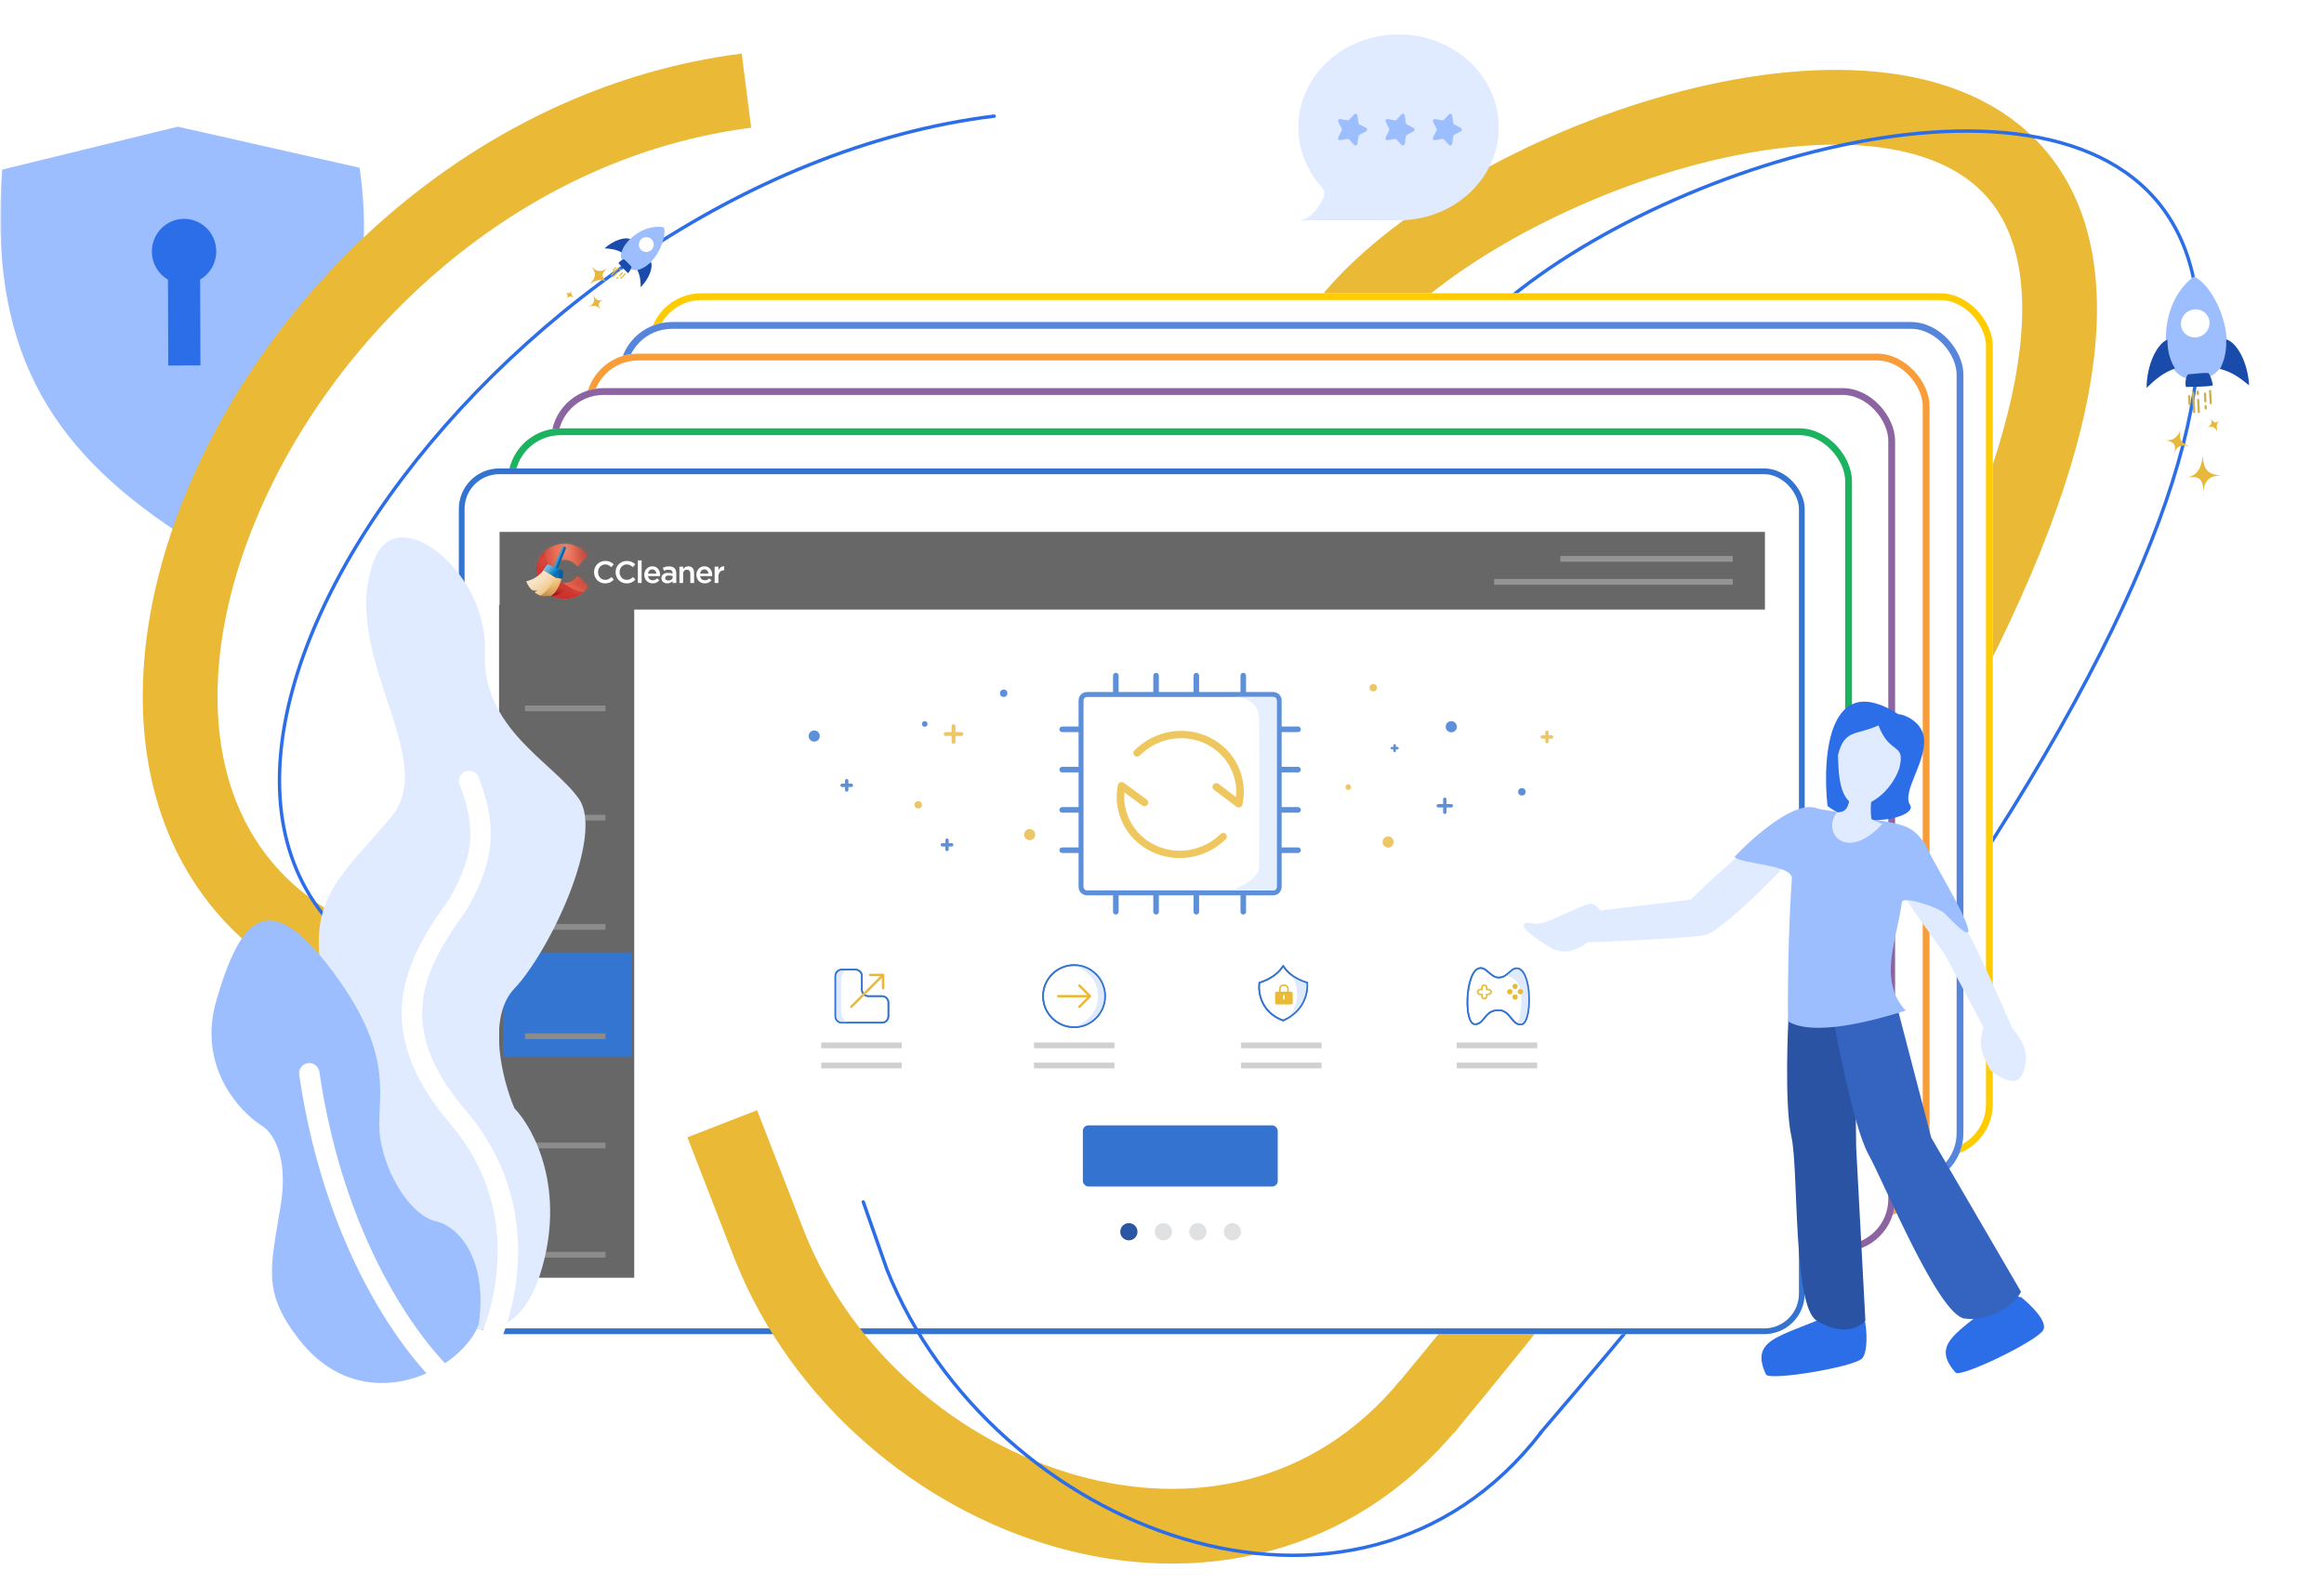 <svg width="552" height="376" viewBox="0 0 552 376" fill="none" xmlns="http://www.w3.org/2000/svg">
<mask id="mask0_9649_15592" style="mask-type:alpha" maskUnits="userSpaceOnUse" x="0" y="0" width="552" height="376">
<rect width="552" height="376" fill="#D9D9D9"/>
</mask>
<g mask="url(#mask0_9649_15592)">
<g filter="url(#filter0_d_9649_15592)">
<g filter="url(#filter1_d_9649_15592)">
<path d="M85.415 35.551C90.688 72.206 75.794 101.248 42.497 122.318C10.757 101.551 -2.653 77.49 0.526 35.992L42.217 25.796L85.415 35.551Z" fill="#9CBEFF"/>
</g>
<g filter="url(#filter2_d_9649_15592)">
<path fill-rule="evenodd" clip-rule="evenodd" d="M39.896 62.688C37.618 61.359 36.082 58.873 36.072 56.019C36.059 51.746 39.469 48.265 43.691 48.243C47.912 48.221 51.345 51.667 51.359 55.939C51.368 58.811 49.831 61.325 47.539 62.672L47.606 83.048L39.963 83.087L39.896 62.688Z" fill="#2C6DE8"/>
</g>
</g>
<path d="M177.293 21.53C62.649 36.179 -4.008 189.716 81.67 228.158C188.768 276.212 302.457 161.778 311.495 94.529C321.306 21.53 688.066 -87.501 338.499 334.744" stroke="#EAB936" stroke-width="17.759"/>
<path d="M236.121 27.585C117.123 42.233 10.355 195.367 99.287 233.81C210.452 281.863 328.459 167.429 337.84 100.18C348.023 27.181 728.711 -81.85 365.87 340.395" stroke="#2C6DE8" stroke-width="0.807" stroke-linecap="round"/>
<g filter="url(#filter3_d_9649_15592)">
<rect x="154.09" y="66.515" width="319.239" height="205.125" rx="12.497" fill="white"/>
<rect x="154.897" y="67.322" width="317.624" height="203.51" rx="11.689" stroke="#FFCC01" stroke-width="1.615"/>
</g>
<g filter="url(#filter4_d_9649_15592)">
<rect x="147.117" y="73.341" width="319.239" height="205.125" rx="12.497" fill="white"/>
<rect x="147.924" y="74.148" width="317.624" height="203.51" rx="11.689" stroke="#5686DB" stroke-width="1.615"/>
</g>
<g filter="url(#filter5_d_9649_15592)">
<rect x="139.068" y="80.852" width="319.239" height="205.125" rx="12.497" fill="white"/>
<rect x="139.876" y="81.659" width="317.624" height="203.51" rx="11.689" stroke="#F89D38" stroke-width="1.615"/>
</g>
<g filter="url(#filter6_d_9649_15592)">
<rect x="130.885" y="89.043" width="319.239" height="205.125" rx="12.497" fill="white"/>
<rect x="131.692" y="89.85" width="317.624" height="203.51" rx="11.689" stroke="#8C64A2" stroke-width="1.615"/>
</g>
<g filter="url(#filter7_d_9649_15592)">
<rect x="120.643" y="98.602" width="319.239" height="205.125" rx="12.497" fill="white"/>
<rect x="121.45" y="99.409" width="317.624" height="203.51" rx="11.689" stroke="#1BB260" stroke-width="1.615"/>
</g>
<g filter="url(#filter8_d_9649_15592)">
<rect x="108.98" y="108.842" width="319.672" height="205.644" rx="9.621" fill="white"/>
<rect x="109.664" y="109.525" width="318.306" height="204.278" rx="8.938" stroke="#3474D0" stroke-width="1.366"/>
</g>
<g filter="url(#filter9_d_9649_15592)">
<path d="M118.539 123.87C118.539 120.097 121.597 117.039 125.37 117.039H412.254C416.027 117.039 419.085 120.097 419.085 123.87V296.684C419.085 300.456 416.027 303.514 412.254 303.514H118.539V123.87Z" fill="white"/>
</g>
<rect x="118.539" y="143.678" width="32.104" height="159.836" fill="#676767"/>
<g filter="url(#filter10_d_9649_15592)">
<rect x="119.492" y="147.093" width="30.64" height="24.724" fill="#676767"/>
</g>
<g filter="url(#filter11_d_9649_15592)">
<rect x="119.492" y="250.918" width="30.64" height="24.724" fill="#676767"/>
</g>
<g filter="url(#filter12_d_9649_15592)">
<rect x="119.492" y="173.05" width="30.64" height="24.724" fill="#676767"/>
</g>
<g filter="url(#filter13_d_9649_15592)">
<rect x="119.492" y="276.875" width="30.64" height="24.724" fill="#676767"/>
</g>
<g filter="url(#filter14_d_9649_15592)">
<rect x="119.492" y="199.006" width="30.64" height="24.724" fill="#676767"/>
</g>
<g filter="url(#filter15_d_9649_15592)">
<rect x="119.492" y="224.889" width="30.64" height="24.724" fill="#3375D0"/>
</g>
<rect x="257.201" y="267.312" width="46.289" height="14.526" rx="1.316" fill="#3474D0"/>
<circle cx="268.131" cy="292.585" r="2.049" fill="#2B56A3"/>
<circle cx="276.328" cy="292.585" r="2.049" fill="#34363E" fill-opacity="0.15"/>
<circle cx="284.524" cy="292.585" r="2.049" fill="#34363E" fill-opacity="0.15"/>
<circle cx="292.721" cy="292.585" r="2.049" fill="#34363E" fill-opacity="0.15"/>
<path d="M262.478 236.625C262.478 240.699 259.18 244 255.112 244C251.044 244 247.746 240.699 247.746 236.625C247.746 232.552 251.044 229.25 255.112 229.25C259.18 229.25 262.478 232.552 262.478 236.625Z" fill="white" stroke="#3474D0" stroke-width="0.382"/>
<path d="M262.406 236.619C262.406 240.609 259.203 243.85 255.229 243.907C255.143 243.928 255.104 243.927 255.124 243.907C255.159 243.907 255.194 243.907 255.229 243.907C256.019 243.714 260.788 241.73 260.788 236.619C260.788 230.951 255.124 229.331 255.124 229.331C259.146 229.331 262.406 232.594 262.406 236.619Z" fill="#DFEBFD"/>
<path d="M262.478 236.625C262.478 240.699 259.18 244 255.112 244C251.044 244 247.746 240.699 247.746 236.625C247.746 232.552 251.044 229.25 255.112 229.25C259.18 229.25 262.478 232.552 262.478 236.625Z" stroke="#3474D0" stroke-width="0.382"/>
<path d="M251.336 236.341C251.178 236.341 251.05 236.469 251.05 236.627C251.05 236.785 251.178 236.913 251.336 236.913L251.336 236.341ZM258.641 236.341L251.336 236.341L251.336 236.913L258.641 236.913L258.641 236.341Z" fill="#EAB936"/>
<path d="M256.379 239.147L258.898 236.626L256.379 234.104" stroke="#EAB936" stroke-width="0.572" stroke-linecap="round" stroke-linejoin="round"/>
<g clip-path="url(#clip0_9649_15592)">
<path d="M299.145 233.41C299.145 233.41 302.852 232.494 304.787 229.44C306.655 232.494 310.489 233.41 310.489 233.41C310.679 235.928 309.704 240.218 304.787 242.416C299.491 240.493 298.767 235.608 299.145 233.41Z" fill="#C4C4C4"/>
<path d="M299.145 233.41C299.145 233.41 302.852 232.494 304.787 229.44C306.655 232.494 310.489 233.41 310.489 233.41C310.679 235.928 309.704 240.218 304.787 242.416C299.491 240.493 298.767 235.608 299.145 233.41Z" fill="white"/>
<path d="M299.145 233.41C299.145 233.41 302.852 232.494 304.787 229.44C306.655 232.494 310.489 233.41 310.489 233.41C310.679 235.928 309.704 240.218 304.787 242.416C299.491 240.493 298.767 235.608 299.145 233.41Z" stroke="#3474D0" stroke-width="0.382" stroke-linejoin="round"/>
<path d="M310.494 233.527C310.684 235.962 309.15 241.311 304.785 242.418C309.374 239.651 308.422 233.527 306.518 231.351C308.422 232.642 310.494 233.527 310.494 233.527Z" fill="#DFEBFD"/>
<path d="M299.145 233.41C299.145 233.41 302.852 232.494 304.787 229.44C306.655 232.494 310.489 233.41 310.489 233.41C310.679 235.928 309.704 240.218 304.787 242.416C299.491 240.493 298.767 235.608 299.145 233.41Z" stroke="#3474D0" stroke-width="0.382" stroke-linejoin="round"/>
<rect x="302.865" y="235.547" width="4.184" height="3.053" rx="0.382" fill="#EAB936"/>
<path d="M304.01 235.738C304.01 234.975 303.82 234.021 304.961 234.021C306.102 234.021 305.912 234.975 305.912 235.738" stroke="#EAB936" stroke-width="0.382"/>
<rect x="304.762" y="236.311" width="0.38" height="1.145" rx="0.19" fill="white"/>
</g>
<path d="M355.933 239.958C352.51 239.958 352.69 243.292 350.348 243.292C347.645 243.292 348.041 231.432 351.047 230.09C352.909 229.258 353.951 232.212 355.933 232.212C358.275 232.212 358.958 229.507 360.703 230.09C363.946 231.174 363.827 242.75 361.518 243.292C359.033 243.874 358.872 239.958 355.933 239.958Z" fill="white" stroke="#3474D0" stroke-width="0.382"/>
<path d="M351.984 235.056V235.247C352.089 235.247 352.175 235.161 352.175 235.056H351.984ZM351.984 236.201H352.175C352.175 236.096 352.089 236.01 351.984 236.01V236.201ZM353.129 236.201V236.01C353.023 236.01 352.938 236.096 352.938 236.201H353.129ZM353.129 235.056H352.938C352.938 235.161 353.023 235.247 353.129 235.247V235.056ZM352.556 234.205C352.767 234.205 352.938 234.376 352.938 234.587H353.32C353.32 234.166 352.978 233.824 352.556 233.824V234.205ZM352.175 234.587C352.175 234.376 352.346 234.205 352.556 234.205V233.824C352.135 233.824 351.793 234.166 351.793 234.587H352.175ZM352.175 235.056V234.587H351.793V235.056H352.175ZM351.529 235.247H351.984V234.865H351.529V235.247ZM351.148 235.628C351.148 235.418 351.319 235.247 351.529 235.247V234.865C351.108 234.865 350.766 235.207 350.766 235.628H351.148ZM351.529 236.01C351.319 236.01 351.148 235.839 351.148 235.628H350.766C350.766 236.05 351.108 236.392 351.529 236.392V236.01ZM351.984 236.01H351.529V236.392H351.984V236.01ZM352.175 236.669V236.201H351.793V236.669H352.175ZM352.556 237.051C352.346 237.051 352.175 236.88 352.175 236.669H351.793C351.793 237.091 352.135 237.432 352.556 237.432V237.051ZM352.938 236.669C352.938 236.88 352.767 237.051 352.556 237.051V237.432C352.978 237.432 353.32 237.091 353.32 236.669H352.938ZM352.938 236.201V236.669H353.32V236.201H352.938ZM353.586 236.01H353.129V236.392H353.586V236.01ZM353.968 235.628C353.968 235.839 353.797 236.01 353.586 236.01V236.392C354.008 236.392 354.35 236.05 354.35 235.628H353.968ZM353.586 235.247C353.797 235.247 353.968 235.418 353.968 235.628H354.35C354.35 235.207 354.008 234.865 353.586 234.865V235.247ZM353.129 235.247H353.586V234.865H353.129V235.247ZM352.938 234.587V235.056H353.32V234.587H352.938Z" fill="#EAB936"/>
<path d="M360.71 230.111C364.308 231.206 364.489 243.981 360.5 243.351C362.599 235.154 360.5 231.792 357.352 231.792C358.092 231.318 359.625 229.78 360.71 230.111Z" fill="#DFEBFD"/>
<path d="M355.934 239.958C352.511 239.958 352.691 243.292 350.348 243.292C347.645 243.292 348.041 231.432 351.047 230.09C352.909 229.258 353.952 232.212 355.934 232.212C358.277 232.212 358.958 229.507 360.703 230.09C363.946 231.174 363.824 242.702 361.52 243.292C359.246 243.874 358.874 239.958 355.934 239.958Z" stroke="#3474D0" stroke-width="0.382"/>
<ellipse cx="359.868" cy="234.314" rx="0.63" ry="0.63" fill="#EAB936"/>
<ellipse cx="361.122" cy="235.575" rx="0.63" ry="0.63" transform="rotate(90 361.122 235.575)" fill="#EAB936"/>
<ellipse cx="359.868" cy="236.835" rx="0.63" ry="0.63" fill="#EAB936"/>
<ellipse cx="358.609" cy="235.575" rx="0.63" ry="0.63" transform="rotate(90 358.609 235.575)" fill="#EAB936"/>
<path d="M198.422 231.847C198.422 231.004 199.105 230.32 199.948 230.32H203.193C204.036 230.32 204.719 231.004 204.719 231.847V235.099C204.719 235.942 205.403 236.625 206.246 236.625H209.49C210.333 236.625 211.017 237.309 211.017 238.152V241.403C211.017 242.247 210.333 242.93 209.49 242.93H199.948C199.105 242.93 198.422 242.247 198.422 241.403V231.847Z" fill="white" stroke="#3474D0" stroke-width="0.382"/>
<path d="M198.421 240.455C198.421 242.932 199.551 242.932 201.359 242.932C200.381 242.375 199.777 241.336 199.777 240.21L199.777 232.851C199.777 231.834 200.286 230.884 201.133 230.322C198.873 230.322 198.647 231.373 198.421 231.898L198.421 240.455Z" fill="#DFEBFD"/>
<path d="M198.422 231.847C198.422 231.004 199.105 230.32 199.948 230.32H203.193C204.036 230.32 204.719 231.004 204.719 231.847V235.099C204.719 235.942 205.403 236.625 206.246 236.625H209.49C210.333 236.625 211.017 237.309 211.017 238.152V241.403C211.017 242.247 210.333 242.93 209.49 242.93H199.948C199.105 242.93 198.422 242.247 198.422 241.403V231.847Z" stroke="#3474D0" stroke-width="0.382"/>
<path d="M202.203 239.149L209.76 231.583M209.76 231.583H206.671M209.76 231.583V234.735" stroke="#EAB936" stroke-width="0.572" stroke-linecap="round" stroke-linejoin="round"/>
<g opacity="0.8">
<ellipse cx="344.712" cy="172.629" rx="1.323" ry="1.325" fill="#3474D0"/>
<ellipse cx="329.712" cy="200.014" rx="1.323" ry="1.325" fill="#E9B845"/>
<ellipse cx="244.568" cy="198.247" rx="1.323" ry="1.325" fill="#E9B845"/>
<ellipse cx="320.228" cy="186.984" rx="0.662" ry="0.663" fill="#E9B845"/>
<ellipse cx="326.183" cy="163.354" rx="0.882" ry="0.883" fill="#E9B845"/>
<ellipse cx="219.642" cy="171.966" rx="0.662" ry="0.663" fill="#3474D0"/>
<ellipse cx="238.392" cy="164.679" rx="0.882" ry="0.883" fill="#3474D0"/>
<ellipse cx="218.099" cy="191.179" rx="0.882" ry="0.883" fill="#E9B845"/>
<path d="M331.258 177.046V178.371" stroke="#3474D0" stroke-width="0.602" stroke-linecap="round" stroke-linejoin="round"/>
<path d="M331.92 177.708L330.596 177.708" stroke="#3474D0" stroke-width="0.602" stroke-linecap="round" stroke-linejoin="round"/>
<path d="M343.168 189.854V192.946" stroke="#3474D0" stroke-width="0.802" stroke-linecap="round" stroke-linejoin="round"/>
<path d="M344.713 191.4L341.625 191.4" stroke="#3474D0" stroke-width="0.802" stroke-linecap="round" stroke-linejoin="round"/>
<path d="M224.938 199.571V201.78" stroke="#3474D0" stroke-width="0.802" stroke-linecap="round" stroke-linejoin="round"/>
<path d="M226.039 200.676L223.833 200.676" stroke="#3474D0" stroke-width="0.802" stroke-linecap="round" stroke-linejoin="round"/>
<path fill-rule="evenodd" clip-rule="evenodd" d="M265.695 160.483C265.695 160.117 265.399 159.82 265.033 159.82C264.668 159.82 264.372 160.117 264.372 160.483V164.384H258.171C257.074 164.384 256.186 165.274 256.186 166.372V172.58H252.289C251.923 172.58 251.627 172.877 251.627 173.243C251.627 173.608 251.923 173.905 252.289 173.905H256.186V182.15H252.289C251.923 182.15 251.627 182.446 251.627 182.812C251.627 183.178 251.923 183.475 252.289 183.475H256.186V191.719H252.289C251.923 191.719 251.627 192.016 251.627 192.382C251.627 192.748 251.923 193.044 252.289 193.044H256.186V201.289H252.289C251.923 201.289 251.627 201.586 251.627 201.952C251.627 202.318 251.923 202.614 252.289 202.614H256.186V210.687C256.186 211.785 257.074 212.675 258.171 212.675H264.372V216.576C264.372 216.942 264.668 217.239 265.033 217.239C265.399 217.239 265.695 216.942 265.695 216.576V212.675H273.93V216.576C273.93 216.942 274.227 217.239 274.592 217.239C274.957 217.239 275.254 216.942 275.254 216.576V212.675H283.489V216.576C283.489 216.942 283.785 217.239 284.15 217.239C284.516 217.239 284.812 216.942 284.812 216.576V212.675H294.64V216.576C294.64 216.942 294.936 217.239 295.302 217.239C295.667 217.239 295.964 216.942 295.964 216.576V212.675H302.434C303.531 212.675 304.419 211.785 304.419 210.687V202.614H308.316C308.682 202.614 308.978 202.318 308.978 201.952C308.978 201.586 308.682 201.289 308.316 201.289H304.419V193.044H308.316C308.682 193.044 308.978 192.748 308.978 192.382C308.978 192.016 308.682 191.719 308.316 191.719H304.419V183.475H308.316C308.682 183.475 308.978 183.178 308.978 182.812C308.978 182.446 308.682 182.15 308.316 182.15H304.419V173.905H308.316C308.682 173.905 308.978 173.608 308.978 173.243C308.978 172.877 308.682 172.58 308.316 172.58H304.419V166.372C304.419 165.274 303.531 164.384 302.434 164.384H295.964V160.483C295.964 160.117 295.667 159.82 295.302 159.82C294.936 159.82 294.64 160.117 294.64 160.483V164.384H284.812V160.483C284.812 160.117 284.516 159.82 284.15 159.82C283.785 159.82 283.489 160.117 283.489 160.483V164.384H275.254V160.483C275.254 160.117 274.957 159.82 274.592 159.82C274.227 159.82 273.93 160.117 273.93 160.483V164.384H265.695V160.483Z" fill="#3474D0"/>
<rect x="257.361" y="165.562" width="45.881" height="45.935" rx="0.802" fill="white"/>
<path d="M302.36 165.562H292.875C297.992 165.562 299.125 168.949 299.051 170.642C299.198 181.537 299.051 203.827 299.051 205.976C299.051 208.626 294.787 210.54 292.875 211.497H302.581C302.36 211.497 303.242 211.497 303.242 210.614V166.446C303.242 165.91 303.022 165.562 302.36 165.562Z" fill="#DFEBFD"/>
<path fill-rule="evenodd" clip-rule="evenodd" d="M286.564 176.769C281.197 174.084 274.759 175.344 270.733 179.456C270.388 179.808 269.822 179.826 269.468 179.498C269.114 179.169 269.106 178.618 269.45 178.266C274.018 173.601 281.318 172.171 287.405 175.216C293.492 178.262 296.461 184.831 295.108 191.105C295.044 191.401 294.827 191.647 294.536 191.755C294.244 191.863 293.919 191.816 293.676 191.633L288.32 187.584C287.933 187.292 287.869 186.745 288.176 186.363C288.484 185.981 289.046 185.908 289.433 186.2L293.583 189.337C294.077 184.267 291.466 179.222 286.564 176.769Z" fill="#EAB936"/>
<path fill-rule="evenodd" clip-rule="evenodd" d="M274.323 200.734C279.633 203.296 285.903 202.068 289.89 198.121C290.24 197.775 290.806 197.765 291.154 198.1C291.502 198.434 291.501 198.986 291.151 199.332C286.626 203.812 279.519 205.202 273.506 202.3C267.352 199.331 264.261 192.795 265.514 186.495C265.573 186.198 265.785 185.948 266.075 185.836C266.365 185.724 266.691 185.765 266.936 185.944L272.378 189.929C272.769 190.215 272.842 190.761 272.541 191.148C272.24 191.535 271.679 191.617 271.287 191.331L267.067 188.24C266.657 193.321 269.36 198.34 274.323 200.734Z" fill="#EAB936"/>
<path fill-rule="evenodd" clip-rule="evenodd" d="M226.941 172.49C226.941 172.238 226.737 172.033 226.485 172.033C226.233 172.033 226.028 172.238 226.028 172.49V173.909L224.609 173.909C224.357 173.909 224.152 174.113 224.152 174.366C224.152 174.618 224.357 174.822 224.609 174.822H226.028V176.242C226.028 176.494 226.233 176.698 226.485 176.698C226.737 176.698 226.941 176.494 226.941 176.242V174.822H228.361C228.613 174.822 228.817 174.618 228.817 174.366C228.817 174.113 228.613 173.909 228.361 173.909L226.941 173.909V172.49Z" fill="#E9B845"/>
<path d="M201.115 185.438V187.646" stroke="#3474D0" stroke-width="0.802" stroke-linecap="round" stroke-linejoin="round"/>
<path d="M202.217 186.542L200.011 186.542" stroke="#3474D0" stroke-width="0.802" stroke-linecap="round" stroke-linejoin="round"/>
<ellipse cx="193.394" cy="174.838" rx="1.323" ry="1.325" fill="#3474D0"/>
<path d="M367.434 173.954V176.163" stroke="#E9B845" stroke-width="0.802" stroke-linecap="round" stroke-linejoin="round"/>
<path d="M368.535 175.059L366.329 175.059" stroke="#E9B845" stroke-width="0.802" stroke-linecap="round" stroke-linejoin="round"/>
<ellipse cx="361.476" cy="188.087" rx="0.882" ry="0.883" fill="#3474D0"/>
</g>
<rect x="195.053" y="247.63" width="19.126" height="1.366" fill="#CED0D2"/>
<rect x="195.053" y="252.411" width="19.126" height="1.366" fill="#CED0D2"/>
<rect x="245.588" y="247.63" width="19.126" height="1.366" fill="#CED0D2"/>
<rect x="294.781" y="247.63" width="19.126" height="1.366" fill="#CED0D2"/>
<rect x="346.002" y="247.63" width="19.126" height="1.366" fill="#CED0D2"/>
<rect x="245.588" y="252.411" width="19.126" height="1.366" fill="#CED0D2"/>
<rect x="294.781" y="252.411" width="19.126" height="1.366" fill="#CED0D2"/>
<rect x="346.002" y="252.411" width="19.126" height="1.366" fill="#CED0D2"/>
<rect x="124.689" y="167.585" width="19.126" height="1.366" fill="#8C8C8C"/>
<rect x="124.689" y="193.541" width="19.126" height="1.366" fill="#8C8C8C"/>
<rect x="124.689" y="219.497" width="19.126" height="1.366" fill="#8C8C8C"/>
<rect x="124.689" y="245.454" width="19.126" height="1.366" fill="#8C8C8C"/>
<rect x="124.689" y="271.41" width="19.126" height="1.366" fill="#8C8C8C"/>
<rect x="124.689" y="297.366" width="19.126" height="1.366" fill="#8C8C8C"/>
<g filter="url(#filter16_d_9649_15592)">
<rect x="118.664" y="125.666" width="300.546" height="18.443" fill="#676767"/>
</g>
<path d="M143.719 138.572C143.342 138.572 142.993 138.503 142.674 138.365C142.355 138.228 142.078 138.042 141.843 137.806C141.612 137.566 141.431 137.284 141.298 136.96C141.166 136.636 141.1 136.29 141.1 135.922V135.908C141.1 135.54 141.163 135.196 141.291 134.877C141.423 134.554 141.607 134.272 141.843 134.031C142.078 133.786 142.358 133.595 142.682 133.457C143.006 133.315 143.364 133.244 143.756 133.244C143.992 133.244 144.205 133.263 144.396 133.303C144.593 133.342 144.772 133.398 144.934 133.472C145.095 133.541 145.245 133.624 145.382 133.722C145.52 133.82 145.65 133.928 145.772 134.046L145.191 134.716C144.985 134.524 144.767 134.37 144.536 134.252C144.306 134.134 144.043 134.075 143.749 134.075C143.503 134.075 143.275 134.124 143.064 134.222C142.858 134.316 142.679 134.446 142.527 134.613C142.375 134.774 142.257 134.966 142.174 135.186C142.091 135.407 142.049 135.643 142.049 135.893V135.908C142.049 136.158 142.091 136.396 142.174 136.621C142.257 136.842 142.375 137.036 142.527 137.203C142.679 137.37 142.858 137.502 143.064 137.6C143.275 137.693 143.503 137.74 143.749 137.74C144.063 137.74 144.333 137.681 144.558 137.563C144.784 137.441 145.007 137.276 145.228 137.07L145.809 137.659C145.677 137.801 145.537 137.929 145.39 138.042C145.247 138.15 145.093 138.245 144.926 138.329C144.759 138.407 144.575 138.466 144.374 138.505C144.178 138.549 143.96 138.572 143.719 138.572Z" fill="white"/>
<path d="M148.836 138.572C148.458 138.572 148.11 138.503 147.791 138.365C147.472 138.228 147.195 138.042 146.959 137.806C146.729 137.566 146.547 137.284 146.415 136.96C146.282 136.636 146.216 136.29 146.216 135.922V135.908C146.216 135.54 146.28 135.196 146.407 134.877C146.54 134.554 146.724 134.272 146.959 134.031C147.195 133.786 147.474 133.595 147.798 133.457C148.122 133.315 148.48 133.244 148.872 133.244C149.108 133.244 149.321 133.263 149.513 133.303C149.709 133.342 149.888 133.398 150.05 133.472C150.212 133.541 150.361 133.624 150.499 133.722C150.636 133.82 150.766 133.928 150.889 134.046L150.307 134.716C150.101 134.524 149.883 134.37 149.653 134.252C149.422 134.134 149.159 134.075 148.865 134.075C148.62 134.075 148.392 134.124 148.181 134.222C147.975 134.316 147.796 134.446 147.644 134.613C147.492 134.774 147.374 134.966 147.29 135.186C147.207 135.407 147.165 135.643 147.165 135.893V135.908C147.165 136.158 147.207 136.396 147.29 136.621C147.374 136.842 147.492 137.036 147.644 137.203C147.796 137.37 147.975 137.502 148.181 137.6C148.392 137.693 148.62 137.74 148.865 137.74C149.179 137.74 149.449 137.681 149.675 137.563C149.9 137.441 150.123 137.276 150.344 137.07L150.926 137.659C150.793 137.801 150.653 137.929 150.506 138.042C150.364 138.15 150.209 138.245 150.043 138.329C149.876 138.407 149.692 138.466 149.491 138.505C149.294 138.549 149.076 138.572 148.836 138.572Z" fill="white"/>
<path d="M151.509 133.111H152.399V138.483H151.509V133.111Z" fill="white"/>
<path d="M155.91 136.268C155.896 136.126 155.864 135.993 155.815 135.871C155.766 135.743 155.7 135.635 155.616 135.547C155.533 135.454 155.432 135.38 155.314 135.326C155.202 135.272 155.072 135.245 154.924 135.245C154.65 135.245 154.422 135.341 154.24 135.532C154.063 135.719 153.956 135.964 153.916 136.268H155.91ZM155.027 138.572C154.748 138.572 154.485 138.522 154.24 138.424C154 138.326 153.789 138.189 153.607 138.012C153.431 137.836 153.291 137.625 153.188 137.379C153.085 137.129 153.033 136.854 153.033 136.555V136.54C153.033 136.261 153.08 135.998 153.173 135.753C153.266 135.508 153.396 135.294 153.563 135.113C153.735 134.926 153.936 134.782 154.166 134.679C154.397 134.571 154.652 134.517 154.932 134.517C155.241 134.517 155.511 134.573 155.741 134.686C155.977 134.799 156.17 134.951 156.323 135.142C156.48 135.334 156.597 135.557 156.676 135.812C156.754 136.062 156.794 136.327 156.794 136.607C156.794 136.646 156.791 136.688 156.786 136.732C156.786 136.771 156.784 136.813 156.779 136.857H153.924C153.973 137.176 154.098 137.421 154.299 137.593C154.505 137.76 154.753 137.843 155.042 137.843C155.263 137.843 155.454 137.804 155.616 137.725C155.778 137.647 155.937 137.531 156.094 137.379L156.617 137.843C156.43 138.064 156.207 138.24 155.947 138.373C155.692 138.505 155.386 138.572 155.027 138.572Z" fill="white"/>
<path d="M159.77 136.857C159.657 136.813 159.523 136.776 159.366 136.747C159.213 136.717 159.052 136.702 158.88 136.702C158.6 136.702 158.382 136.756 158.225 136.864C158.068 136.972 157.989 137.119 157.989 137.306V137.321C157.989 137.507 158.061 137.649 158.203 137.747C158.35 137.845 158.529 137.894 158.74 137.894C158.887 137.894 159.022 137.875 159.145 137.836C159.272 137.796 159.383 137.742 159.476 137.674C159.569 137.6 159.64 137.514 159.689 137.416C159.743 137.313 159.77 137.2 159.77 137.078V136.857ZM159.748 138.483V138.005C159.616 138.162 159.446 138.294 159.24 138.402C159.034 138.51 158.784 138.564 158.49 138.564C158.303 138.564 158.127 138.537 157.96 138.483C157.793 138.434 157.646 138.361 157.518 138.262C157.396 138.159 157.295 138.034 157.217 137.887C157.143 137.735 157.106 137.561 157.106 137.365V137.35C157.106 137.134 157.146 136.948 157.224 136.791C157.303 136.629 157.411 136.496 157.548 136.393C157.69 136.285 157.857 136.207 158.048 136.158C158.245 136.104 158.455 136.077 158.681 136.077C158.917 136.077 159.115 136.092 159.277 136.121C159.444 136.15 159.603 136.19 159.756 136.239V136.165C159.756 135.895 159.672 135.689 159.505 135.547C159.343 135.405 159.108 135.334 158.799 135.334C158.578 135.334 158.382 135.356 158.21 135.4C158.038 135.444 157.864 135.503 157.688 135.577L157.445 134.863C157.661 134.765 157.882 134.686 158.107 134.627C158.333 134.568 158.605 134.539 158.924 134.539C159.503 134.539 159.932 134.684 160.212 134.973C160.491 135.258 160.631 135.66 160.631 136.18V138.483H159.748Z" fill="white"/>
<path d="M161.374 134.598H162.264V135.201C162.328 135.108 162.397 135.022 162.47 134.944C162.549 134.86 162.637 134.787 162.735 134.723C162.838 134.659 162.949 134.61 163.066 134.576C163.189 134.536 163.326 134.517 163.478 134.517C163.92 134.517 164.261 134.652 164.501 134.922C164.742 135.191 164.862 135.554 164.862 136.011V138.483H163.971V136.276C163.971 135.971 163.898 135.738 163.751 135.577C163.608 135.41 163.405 135.326 163.14 135.326C162.88 135.326 162.669 135.412 162.507 135.584C162.345 135.751 162.264 135.986 162.264 136.29V138.483H161.374V134.598Z" fill="white"/>
<path d="M168.285 136.268C168.27 136.126 168.238 135.993 168.189 135.871C168.14 135.743 168.074 135.635 167.99 135.547C167.907 135.454 167.806 135.38 167.688 135.326C167.576 135.272 167.446 135.245 167.298 135.245C167.024 135.245 166.796 135.341 166.614 135.532C166.437 135.719 166.33 135.964 166.29 136.268H168.285ZM167.401 138.572C167.122 138.572 166.859 138.522 166.614 138.424C166.374 138.326 166.163 138.189 165.981 138.012C165.805 137.836 165.665 137.625 165.562 137.379C165.459 137.129 165.407 136.854 165.407 136.555V136.54C165.407 136.261 165.454 135.998 165.547 135.753C165.64 135.508 165.77 135.294 165.937 135.113C166.109 134.926 166.31 134.782 166.541 134.679C166.771 134.571 167.026 134.517 167.306 134.517C167.615 134.517 167.885 134.573 168.115 134.686C168.351 134.799 168.545 134.951 168.697 135.142C168.854 135.334 168.971 135.557 169.05 135.812C169.128 136.062 169.168 136.327 169.168 136.607C169.168 136.646 169.165 136.688 169.16 136.732C169.16 136.771 169.158 136.813 169.153 136.857H166.298C166.347 137.176 166.472 137.421 166.673 137.593C166.879 137.76 167.127 137.843 167.416 137.843C167.637 137.843 167.828 137.804 167.99 137.725C168.152 137.647 168.312 137.531 168.468 137.379L168.991 137.843C168.805 138.064 168.581 138.24 168.321 138.373C168.066 138.505 167.76 138.572 167.401 138.572Z" fill="white"/>
<path d="M169.745 134.598H170.636V135.473C170.758 135.179 170.933 134.944 171.158 134.767C171.384 134.59 171.668 134.509 172.012 134.524V135.466H171.96C171.764 135.466 171.585 135.498 171.423 135.562C171.261 135.626 171.121 135.721 171.004 135.849C170.886 135.976 170.795 136.138 170.731 136.334C170.668 136.526 170.636 136.749 170.636 137.004V138.483H169.745V134.598Z" fill="white"/>
<g filter="url(#filter17_i_9649_15592)">
<path d="M139.498 139.126L137.411 137.037C137.314 136.926 137.199 136.933 137.199 136.933C137.05 136.931 136.97 137.072 136.97 137.072C136.1 138.401 134.455 138.455 134.194 138.455H134.087C132.562 138.455 131.326 137.231 131.326 135.722C131.326 134.213 132.562 132.99 134.087 132.99C134.087 132.99 134.103 132.989 134.133 132.989C134.392 132.989 135.691 133.049 136.781 134.191C136.846 134.26 136.911 134.343 136.974 134.4C136.974 134.4 137.045 134.48 137.164 134.48C137.278 134.48 137.35 134.389 137.35 134.389L139.356 132.09C139.407 132.032 139.432 131.941 139.42 131.865C139.409 131.777 139.362 131.713 139.362 131.713C138.757 130.934 137.98 130.293 137.086 129.846C136.185 129.395 135.166 129.141 134.087 129.141C130.413 129.141 127.436 132.088 127.436 135.723C127.436 137.548 128.186 139.2 129.398 140.392C130.601 141.575 132.258 142.306 134.087 142.306C136.262 142.306 138.184 141.266 139.397 139.669C139.397 139.669 139.467 139.568 139.533 139.467C139.651 139.282 139.498 139.126 139.498 139.126Z" fill="url(#paint0_linear_9649_15592)"/>
</g>
<path d="M133.749 138.434C132.439 138.276 131.413 137.212 131.33 135.894C130.34 134.489 129.649 132.862 129.347 131.103C128.165 132.29 127.434 133.922 127.434 135.722C127.434 139.358 130.412 142.305 134.085 142.305C135.763 142.305 137.291 141.685 138.459 140.668C136.713 140.272 135.112 139.497 133.749 138.434Z" fill="url(#paint1_linear_9649_15592)"/>
<path opacity="0.7" d="M135.134 139.366C134.649 139.087 134.187 138.775 133.748 138.434C133.709 138.429 133.67 138.424 133.632 138.417C133.629 138.416 133.626 138.416 133.623 138.415C133.588 138.41 133.553 138.402 133.518 138.395C133.511 138.394 133.505 138.392 133.498 138.391C133.467 138.385 133.435 138.378 133.404 138.369C133.394 138.367 133.385 138.365 133.375 138.362C133.347 138.355 133.319 138.347 133.291 138.339C133.278 138.335 133.266 138.332 133.253 138.328C133.228 138.32 133.203 138.312 133.178 138.303C133.164 138.298 133.151 138.293 133.136 138.288C133.124 138.284 133.112 138.28 133.1 138.275C132.327 140.314 131.438 141.086 131.049 141.342C130.977 141.39 130.898 141.427 130.816 141.455C130.935 141.522 131.055 141.586 131.18 141.646C132.32 141.44 133.352 140.915 134.322 140.094C134.632 139.831 134.909 139.578 135.134 139.366Z" fill="url(#paint2_linear_9649_15592)"/>
<mask id="mask1_9649_15592" style="mask-type:alpha" maskUnits="userSpaceOnUse" x="127" y="129" width="13" height="14">
<path d="M139.498 139.126L137.411 137.037C137.314 136.926 137.199 136.933 137.199 136.933C137.05 136.931 136.97 137.072 136.97 137.072C136.1 138.401 134.455 138.455 134.194 138.455H134.087C132.562 138.455 131.326 137.231 131.326 135.722C131.326 134.213 132.562 132.99 134.087 132.99C134.087 132.99 134.103 132.989 134.133 132.989C134.392 132.989 135.691 133.049 136.781 134.191C136.846 134.26 136.911 134.343 136.974 134.4C136.974 134.4 137.045 134.48 137.164 134.48C137.278 134.48 137.35 134.389 137.35 134.389L139.356 132.09C139.407 132.032 139.432 131.941 139.42 131.865C139.409 131.777 139.362 131.713 139.362 131.713C138.757 130.934 137.98 130.293 137.086 129.846C136.185 129.395 135.166 129.141 134.087 129.141C130.413 129.141 127.436 132.088 127.436 135.723C127.436 137.548 128.186 139.2 129.398 140.392C130.601 141.575 132.258 142.306 134.087 142.306C136.262 142.306 138.184 141.266 139.397 139.669C139.397 139.669 139.467 139.568 139.533 139.467C139.651 139.282 139.498 139.126 139.498 139.126Z" fill="white"/>
</mask>
<g mask="url(#mask1_9649_15592)">
<ellipse cx="128.389" cy="131.366" rx="4.002" ry="3.976" fill="url(#paint3_radial_9649_15592)"/>
<path d="M143.101 134.474C145.9 137.255 146.606 141.064 144.677 142.98C142.748 144.897 138.914 144.196 136.115 141.414C133.315 138.633 132.609 134.824 134.539 132.908C136.468 130.991 140.301 131.692 143.101 134.474Z" fill="url(#paint4_radial_9649_15592)"/>
<ellipse cx="139.577" cy="131.493" rx="4.458" ry="4.429" fill="url(#paint5_radial_9649_15592)"/>
<path opacity="0.16" d="M137.613 130.86C137.126 134.816 135.246 137.843 133.413 137.62C131.58 137.397 130.489 134.01 130.975 130.054C131.462 126.098 133.342 123.071 135.175 123.294C137.008 123.517 138.099 126.904 137.613 130.86Z" fill="url(#paint6_radial_9649_15592)"/>
<ellipse opacity="0.5" cx="136.294" cy="137.708" rx="4.911" ry="4.877" fill="url(#paint7_radial_9649_15592)"/>
</g>
<g filter="url(#filter18_d_9649_15592)">
<path d="M132.013 137.194C132.013 137.194 131.943 137.188 131.877 137.135C131.818 137.087 129.579 135.684 129.119 135.395C129.119 135.395 127.749 137.481 125.066 138.017C125.066 138.017 125.016 138.031 125.04 138.144C125.064 138.256 125.339 139.126 126.169 139.962C126.169 139.962 126.369 140.174 126.626 140.241C126.882 140.308 127.359 140.291 127.629 140.241C127.629 140.241 127.513 140.344 127.064 140.631C127.04 140.646 127.028 140.674 127.037 140.701C127.048 140.738 127.086 140.787 127.179 140.852C127.355 140.976 127.932 141.326 128.303 141.468C128.303 141.468 128.435 141.557 128.972 141.559H129.473L129.858 141.347L129.68 141.559C129.68 141.559 130.231 141.573 130.685 141.485C130.817 141.459 130.943 141.407 131.056 141.334C131.494 141.046 132.565 140.108 133.391 137.452L132.013 137.194Z" fill="url(#paint8_linear_9649_15592)"/>
</g>
<path d="M133.626 135.505C133.626 135.505 130.426 134.192 130.219 134.111C130.169 134.091 130.126 134.084 130.09 134.084C129.975 134.084 129.925 134.157 129.925 134.157L129.037 135.342C129.037 135.342 131.813 137.08 131.879 137.134C131.945 137.188 132.014 137.194 132.014 137.194L133.554 137.482C133.554 137.482 133.736 136.067 133.775 135.816C133.815 135.552 133.626 135.505 133.626 135.505Z" fill="url(#paint9_linear_9649_15592)"/>
<path d="M132.013 137.195C132.013 137.195 131.994 137.193 131.966 137.184C130.298 140.532 128.303 141.468 128.303 141.468C128.303 141.468 128.434 141.558 128.972 141.559H129.472L129.858 141.347L129.68 141.559C129.68 141.559 130.23 141.573 130.684 141.485C130.817 141.459 130.944 141.407 131.056 141.333C131.494 141.046 132.564 140.107 133.39 137.452L132.013 137.195Z" fill="url(#paint10_linear_9649_15592)"/>
<path opacity="0.25" d="M132.013 137.195C132.013 137.195 131.994 137.193 131.966 137.184C130.298 140.532 128.303 141.468 128.303 141.468C128.303 141.468 128.434 141.558 128.972 141.559H129.472L129.858 141.347L129.68 141.559C129.68 141.559 130.23 141.573 130.684 141.485C130.817 141.459 130.944 141.407 131.056 141.333C131.494 141.046 132.564 140.107 133.39 137.452L132.013 137.195Z" fill="url(#paint11_linear_9649_15592)"/>
<path d="M131.438 134.608L133.614 130.066C133.614 130.066 133.76 129.73 134.179 129.886C134.587 130.054 134.351 130.468 134.351 130.468L132.494 135.041L131.438 134.608Z" fill="url(#paint12_linear_9649_15592)"/>
<path d="M131.891 134.675L133.772 130.386C133.772 130.386 133.867 130.182 133.85 130.067C133.835 129.971 133.731 129.939 133.657 130.004C133.651 130.009 133.647 130.014 133.641 130.02C133.623 130.047 133.614 130.067 133.614 130.067L131.438 134.608L131.804 134.72C131.805 134.72 131.87 134.739 131.891 134.675Z" fill="url(#paint13_linear_9649_15592)"/>
<path d="M131.299 138.376C131.524 138.017 131.747 137.621 131.966 137.183C131.941 137.175 131.908 137.16 131.877 137.135C131.818 137.087 129.579 135.684 129.119 135.395C129.119 135.395 128.886 135.748 128.426 136.202L131.299 138.376Z" fill="url(#paint14_linear_9649_15592)"/>
<path d="M133.625 135.505C133.625 135.505 133.462 135.437 133.208 135.333C132.832 135.18 132.767 135.38 132.767 135.38C132.766 135.388 132.763 135.395 132.76 135.402C132.759 135.404 132.759 135.405 132.759 135.407C132.756 135.416 132.754 135.425 132.751 135.434C132.748 135.443 132.745 135.451 132.742 135.46C132.503 136.184 131.971 137.174 131.967 137.183C131.995 137.192 132.014 137.195 132.014 137.195L133.553 137.483C133.553 137.483 133.736 136.068 133.775 135.817C133.815 135.552 133.625 135.505 133.625 135.505Z" fill="url(#paint15_linear_9649_15592)"/>
<path d="M133.015 138.506C133.143 138.188 133.269 137.839 133.388 137.452L132.012 137.195C132.012 137.195 131.993 137.193 131.965 137.184C131.768 137.579 131.567 137.938 131.365 138.268L133.015 138.506Z" fill="url(#paint16_linear_9649_15592)"/>
<rect x="370.59" y="132.065" width="40.983" height="1.366" fill="white" fill-opacity="0.3"/>
<rect x="354.881" y="137.53" width="56.694" height="1.366" fill="white" fill-opacity="0.3"/>
<path d="M128.306 302.638C122.005 322.591 106.72 315.619 99.865 309.639C89.655 302.93 70.635 287.761 76.236 280.76C83.237 272.009 78.862 247.943 76.236 230.44C73.611 212.938 81.049 208.125 92.864 194.122C104.678 180.12 80.174 155.179 88.925 132.864C94.527 118.579 116.054 136.364 115.179 154.742C114.304 173.119 131.369 180.996 137.495 189.747C143.621 198.498 130.494 226.065 122.18 234.816C115.529 241.817 119.409 256.694 122.18 263.258C126.848 268.071 134.607 282.685 128.306 302.638Z" fill="#E1EBFF"/>
<path d="M70.884 317.989C86.254 337.966 110.042 325.339 113.738 314.423C115.836 299.508 109.243 291.403 103.549 290.106C97.855 288.809 91.862 279.73 90.363 270.652C88.865 261.574 94.859 252.171 79.275 231.096C63.692 210.021 57.099 218.127 51.405 237.581C46.85 253.144 56.7 263.951 62.194 267.41C64.491 268.707 68.607 274.283 66.689 286.215C64.291 301.13 62.194 306.694 70.884 317.989Z" fill="#9CBEFF"/>
<path d="M75.855 254.586C75.662 253.262 74.432 252.347 73.108 252.54C71.785 252.734 70.869 253.964 71.063 255.287L75.855 254.586ZM110.312 328.122C101.697 321.422 82.064 297.012 75.855 254.586L71.063 255.287C77.428 298.787 97.615 324.383 107.338 331.946L110.312 328.122Z" fill="white"/>
<path d="M108.822 214.768L110.784 216.187L110.869 216.069L110.94 215.942L108.822 214.768ZM113.698 184.637C113.214 183.39 111.81 182.773 110.564 183.258C109.317 183.742 108.7 185.146 109.184 186.392L113.698 184.637ZM116.151 324.272C122.394 313.612 130.114 286.596 110.663 263.841L106.981 266.989C124.555 287.546 117.662 312.108 111.971 321.824L116.151 324.272ZM110.663 263.841C101.723 253.384 99.529 244.903 100.462 237.558C101.417 230.035 105.691 223.23 110.784 216.187L106.859 213.349C101.765 220.393 96.783 228.084 95.657 236.948C94.508 245.992 97.408 255.79 106.981 266.989L110.663 263.841ZM110.94 215.942C113.6 211.145 115.658 206.654 116.33 201.636C117.009 196.572 116.251 191.201 113.698 184.637L109.184 186.392C111.521 192.402 112.074 196.935 111.53 200.992C110.98 205.094 109.283 208.943 106.704 213.593L110.94 215.942Z" fill="white"/>
<path d="M339.457 333.533C293.481 389.199 207.696 358.136 182.895 296.133L171.549 266.935" stroke="#EAB936" stroke-width="17.759"/>
<path d="M366.011 340.293C322.12 397.135 235.499 363.65 210.698 301.647L205.047 285.502" stroke="#2C6DE8" stroke-width="0.807" stroke-linecap="round"/>
<path d="M378.178 214.694C376.513 214.208 366.836 220.097 364.476 219.408C359.328 218.469 362.269 221.604 369.07 225.564C369.411 225.324 372.176 227.57 377.064 223.846C385.328 223.554 402.542 222.779 405.284 222.021C408.711 221.073 422.16 208.231 426.925 202.188C434.026 193.181 420.28 199.739 418.304 198.415C417.801 198.791 419.778 197.237 411.512 204.507C403.245 211.778 401.626 213.854 401.502 213.708L380.16 216.282C379.645 215.455 378.866 214.895 378.178 214.694Z" fill="#E1EBFF"/>
<path d="M485.323 315.934C486.418 313.875 482.226 309.838 479.994 308.077C478.778 308.631 478.895 304.662 478.059 305.466C467.128 315.971 457.594 318.271 464.502 326.047C465.656 327.346 483.954 318.508 485.323 315.934Z" fill="#2C6DE8"/>
<path d="M442.29 322.682C443.923 321.016 443.531 313.111 441.888 310.79C440.565 310.977 439.314 310.051 438.285 310.585C424.829 317.568 415.034 317.075 419.459 326.489C420.198 328.061 440.249 324.763 442.29 322.682Z" fill="#2C6DE8"/>
<path d="M440.886 272.645L440.501 242.948L424.78 242.202C424.78 242.202 423.741 262.189 425.499 269.991C427.256 277.792 425.792 310.3 431.528 313.716C437.263 317.132 441.038 315.81 443.071 313.716L440.886 272.645Z" fill="#2A53A4"/>
<path d="M458.716 270.254L450.549 238.948L435.712 243.336C435.712 243.336 440.05 267.448 443.793 274.192C447.536 280.936 460.385 312.342 466.606 313.202C472.828 314.063 478.722 309.696 480.029 306.83L458.716 270.254Z" fill="#3464C0"/>
<path d="M472.772 254.229L472.772 254.229C472.772 254.229 478.783 259.41 480.485 254.92C482.187 250.43 480.818 247.758 477.909 244.119C474.986 237.375 468.771 223.382 467.302 221.368C465.465 218.852 459.432 204.095 452.987 203.812C447.831 203.585 450.554 203.677 450.2 205.763C451.304 209.31 451.548 212.13 454.62 216.455C459.558 223.407 462.326 227.17 462.257 227.322L471.181 244.124C470.724 244.83 470.761 245.672 470.63 246.304C470.076 248.965 471.174 251.11 472.772 254.229Z" fill="#E1EBFF"/>
<path d="M449.952 235.7C447.736 229.248 450.358 223.292 451.761 214.274C452.006 212.704 460.669 215.638 461.943 216.995C477.05 233.077 456.593 200.997 457.538 200.739C454.619 197.214 454.361 196.214 446.627 194.888C441.658 194.036 433.007 197.308 436.865 192.959L431.877 192.128C425.609 189.145 412.488 202.964 411.992 203.514C413.176 205.274 425.856 205.311 425.609 208.687C425.075 215.966 424.549 229.699 424.688 242.605C430.712 246.308 444.891 242.498 452.589 240.073C453.269 240.598 450.966 238.65 449.952 235.7Z" fill="#9CBEFF"/>
<path d="M457.03 175.946C456.929 171.485 452.279 169.667 450.888 169.649C434.478 159.041 432.765 179.209 434.07 191.456C441.751 197.485 455.6 194.149 453.67 191.185C451.74 188.222 457.155 181.523 457.03 175.946Z" fill="#2C6DE8"/>
<path d="M444.512 194.577L447.063 195.762C438.869 204.649 432.615 198.26 436.227 192.996L437.345 192.852C439.803 192.332 439.436 187.868 438.946 185.701C442.057 185.678 447.815 185.944 445.956 187.194C444.098 188.444 444.219 192.637 444.512 194.577Z" fill="#E1EBFF"/>
<path d="M436.559 179.386C436.714 183.496 436.683 190.342 441.259 191.466C444.2 191.382 449.072 188.228 451.127 182.505C452.669 176.224 448.91 179.542 446.178 172.306C440.95 174.729 438.101 173.105 436.559 179.386Z" fill="#E1EBFF"/>
<g filter="url(#filter19_d_9649_15592)">
<path d="M514.464 81.41C514.121 73.451 517.799 67.978 521.143 65.695C524.654 67.294 528.485 74.136 528.863 80.391C529.336 88.209 524.955 89.905 522.199 90.166C519.443 90.427 514.808 89.37 514.464 81.41Z" fill="#9CBEFF"/>
<path d="M534.204 91.538C533.957 86.215 531.364 81.365 528.774 80.603L528.774 80.603C528.805 81.524 528.914 84.747 527.257 87.617C530.116 88.363 531.983 89.698 534.204 91.538Z" fill="#194BAA"/>
<path d="M509.861 92.126C509.874 86.791 512.251 81.694 514.805 80.672L514.805 80.672C514.814 81.594 514.847 84.819 516.629 87.515C513.805 88.547 511.999 90.067 509.861 92.126Z" fill="#194BAA"/>
<path d="M524.414 88.593C523.985 88.52 521.099 88.782 519.71 88.923C519.006 89.553 518.976 91.945 519.308 91.922C519.639 91.899 525.618 91.867 525.601 91.481C525.585 91.094 524.949 88.685 524.414 88.593Z" fill="#194BAA"/>
<ellipse rx="3.41" ry="3.334" transform="matrix(0.997 -0.071 0.043 0.999 521.414 76.813)" fill="white"/>
<path d="M524.939 92.862L525.101 95.757" stroke="#CFAE4F" stroke-width="0.521" stroke-linecap="round"/>
<path d="M522.117 95.002L522.279 97.896" stroke="#CFAE4F" stroke-width="0.521" stroke-linecap="round"/>
<path d="M520.9 93.231L521.161 97.892" stroke="#CFAE4F" stroke-width="0.521" stroke-linecap="round"/>
<path d="M523.719 93.497L523.821 95.335" stroke="#CFAE4F" stroke-width="0.521" stroke-linecap="round"/>
<path d="M519.971 94.132L520.073 95.969" stroke="#CFAE4F" stroke-width="0.521" stroke-linecap="round"/>
<path d="M522.004 93.027L522.036 93.592" stroke="#CFAE4F" stroke-width="0.521" stroke-linecap="round"/>
<path d="M523.881 96.461L523.912 97.026" stroke="#CFAE4F" stroke-width="0.521" stroke-linecap="round"/>
</g>
<path d="M519.011 113.344C522.675 113.393 523.137 109.327 523.153 108.106C523.506 112.182 524.721 112.651 527.972 113.056C524.965 112.681 523.582 114.255 523.388 116.639C523.42 117.117 523.432 117.664 523.424 118.288C523.359 117.708 523.346 117.155 523.388 116.639C523.126 112.753 521.548 113.378 519.011 113.344Z" fill="#E6B83B"/>
<path d="M527.488 99.856C526.027 100.514 526.596 102.211 526.815 102.699C525.921 101.148 525.353 101.187 523.988 101.628C525.25 101.22 525.507 100.34 525.143 99.359C525.042 99.175 524.936 98.961 524.824 98.711C524.957 98.93 525.064 99.147 525.143 99.359C525.966 100.851 526.476 100.312 527.488 99.856Z" fill="#E6B83B"/>
<path d="M513.908 104.387C516.569 105.25 517.678 102.836 517.922 102.083C517.404 104.688 518.201 105.255 520.494 106.244C518.373 105.329 517.066 105.99 516.472 107.423C516.404 107.726 516.309 108.068 516.184 108.453C516.247 108.079 516.343 107.732 516.472 107.423C517.019 104.956 515.751 104.984 513.908 104.387Z" fill="#E6B83B"/>
<g filter="url(#filter20_d_9649_15592)">
<path d="M149.405 57.038C152.369 54.072 155.716 53.542 157.716 54.02C158.27 55.944 156.903 59.858 154.609 62.231C151.742 65.197 149.623 64.111 148.601 63.14C147.579 62.17 146.44 60.005 149.405 57.038Z" fill="#9CBEFF"/>
<path d="M152.189 68.215C154.167 66.223 155.178 63.496 154.609 62.225L154.609 62.226C154.262 62.566 153.051 63.756 151.387 64.139C152.053 65.508 152.16 66.703 152.189 68.215Z" fill="#194BAA"/>
<path d="M143.596 58.989C145.666 57.093 148.434 56.191 149.681 56.811L149.681 56.811C149.327 57.143 148.089 58.306 147.639 59.953C146.297 59.233 145.106 59.079 143.596 58.989Z" fill="#194BAA"/>
<path d="M149.974 63.334C149.858 63.14 148.773 62.104 148.246 61.61C147.758 61.564 146.802 62.423 146.923 62.545C147.045 62.666 149.089 64.999 149.236 64.852C149.383 64.705 150.12 63.578 149.974 63.334Z" fill="#194BAA"/>
<ellipse rx="1.821" ry="1.837" transform="matrix(0.682 0.68 -0.681 0.681 153.504 58.092)" fill="white"/>
<path d="M148.508 65.042L147.438 66.112" stroke="#E6B83B" stroke-width="0.272" stroke-linecap="round"/>
<path d="M146.693 64.69L145.624 65.761" stroke="#E6B83B" stroke-width="0.272" stroke-linecap="round"/>
<path d="M146.959 63.601L145.237 65.326" stroke="#E6B83B" stroke-width="0.272" stroke-linecap="round"/>
<path d="M147.834 64.787L147.156 65.466" stroke="#E6B83B" stroke-width="0.272" stroke-linecap="round"/>
<path d="M146.281 63.554L145.603 64.233" stroke="#E6B83B" stroke-width="0.272" stroke-linecap="round"/>
<path d="M147.426 63.961L147.213 64.174" stroke="#E6B83B" stroke-width="0.272" stroke-linecap="round"/>
<path d="M146.742 65.882L146.529 66.095" stroke="#E6B83B" stroke-width="0.272" stroke-linecap="round"/>
</g>
<path d="M144.441 67.387C142.828 65.522 140.578 67.107 139.956 67.644C141.849 65.646 141.541 64.825 140.292 63.009C141.448 64.689 142.857 64.681 144.142 63.713C144.369 63.483 144.638 63.233 144.956 62.958C144.693 63.25 144.421 63.504 144.142 63.713C142.305 65.581 143.324 66.096 144.441 67.387Z" fill="#E6B83B"/>
<path d="M135.835 68.874C135.23 69.767 136.155 70.538 136.453 70.74C135.393 70.167 135.081 70.39 134.455 71.123C135.034 70.445 134.872 69.85 134.317 69.416C134.194 69.347 134.058 69.261 133.906 69.158C134.059 69.236 134.197 69.323 134.317 69.416C135.314 69.981 135.416 69.492 135.835 68.874Z" fill="#E6B83B"/>
<path d="M142.781 73.881C142.026 72.157 140.316 72.678 139.829 72.891C141.37 71.988 141.299 71.334 140.772 69.739C141.259 71.214 142.175 71.576 143.162 71.235C143.345 71.133 143.559 71.028 143.808 70.919C143.592 71.055 143.375 71.161 143.162 71.235C141.677 72.062 142.258 72.687 142.781 73.881Z" fill="#E6B83B"/>
<g filter="url(#filter21_d_9649_15592)">
<path fill-rule="evenodd" clip-rule="evenodd" d="M332.187 51.165C332.187 51.165 332.187 51.164 332.188 51.164C345.338 51.162 355.997 41.276 355.997 29.082C355.997 16.886 345.335 7 332.183 7C319.031 7 308.369 16.886 308.369 29.082C308.369 34.466 310.447 39.4 313.9 43.232C314.529 43.93 314.76 44.925 314.355 45.773C313.056 48.486 311.087 51.166 308.375 51.166H332.187C332.187 51.166 332.188 51.165 332.187 51.165Z" fill="#E1EBFF"/>
</g>
<g filter="url(#filter22_d_9649_15592)">
<path fill-rule="evenodd" clip-rule="evenodd" d="M318.691 30.155C318.756 30.025 318.756 29.873 318.691 29.743L317.873 28.098C317.703 27.758 317.995 27.369 318.369 27.437L320.032 27.739C320.188 27.767 320.347 27.714 320.454 27.597L321.615 26.339C321.88 26.052 322.359 26.203 322.412 26.59L322.658 28.375C322.678 28.523 322.769 28.652 322.902 28.721L324.47 29.539C324.801 29.712 324.801 30.186 324.47 30.359L322.902 31.177C322.769 31.246 322.678 31.375 322.658 31.523L322.412 33.308C322.359 33.695 321.88 33.846 321.615 33.559L320.454 32.301C320.347 32.184 320.188 32.131 320.032 32.159L318.369 32.461C317.995 32.528 317.703 32.14 317.873 31.8L318.691 30.155Z" fill="#9CBEFF"/>
</g>
<g filter="url(#filter23_d_9649_15592)">
<path fill-rule="evenodd" clip-rule="evenodd" d="M329.949 30.155C330.013 30.025 330.013 29.873 329.949 29.743L329.13 28.098C328.961 27.758 329.253 27.369 329.627 27.437L331.29 27.739C331.445 27.767 331.605 27.714 331.712 27.597L332.873 26.339C333.137 26.052 333.617 26.203 333.67 26.59L333.916 28.375C333.936 28.523 334.027 28.652 334.16 28.721L335.728 29.539C336.059 29.712 336.059 30.186 335.728 30.359L334.16 31.177C334.027 31.246 333.936 31.375 333.916 31.523L333.67 33.308C333.617 33.695 333.137 33.846 332.873 33.559L331.712 32.301C331.605 32.184 331.445 32.131 331.29 32.159L329.627 32.461C329.253 32.528 328.961 32.14 329.13 31.8L329.949 30.155Z" fill="#9CBEFF"/>
</g>
<g filter="url(#filter24_d_9649_15592)">
<path fill-rule="evenodd" clip-rule="evenodd" d="M341.205 30.155C341.269 30.025 341.269 29.873 341.205 29.743L340.386 28.098C340.217 27.758 340.508 27.369 340.883 27.437L342.546 27.739C342.701 27.767 342.861 27.714 342.968 27.597L344.128 26.339C344.393 26.052 344.873 26.203 344.926 26.59L345.172 28.375C345.192 28.523 345.283 28.652 345.416 28.721L346.984 29.539C347.315 29.712 347.315 30.186 346.984 30.359L345.416 31.177C345.283 31.246 345.192 31.375 345.172 31.523L344.926 33.308C344.873 33.695 344.393 33.846 344.128 33.559L342.968 32.301C342.861 32.184 342.701 32.131 342.546 32.159L340.883 32.461C340.508 32.528 340.217 32.14 340.386 31.8L341.205 30.155Z" fill="#9CBEFF"/>
</g>
</g>
<defs>
<filter id="filter0_d_9649_15592" x="-2.721" y="25.098" width="91.965" height="102.104" filterUnits="userSpaceOnUse" color-interpolation-filters="sRGB">
<feFlood flood-opacity="0" result="BackgroundImageFix"/>
<feColorMatrix in="SourceAlpha" type="matrix" values="0 0 0 0 0 0 0 0 0 0 0 0 0 0 0 0 0 0 127 0" result="hardAlpha"/>
<feOffset dy="2.093"/>
<feGaussianBlur stdDeviation="1.395"/>
<feComposite in2="hardAlpha" operator="out"/>
<feColorMatrix type="matrix" values="0 0 0 0 0.417 0 0 0 0 0.54 0 0 0 0 0.775 0 0 0 0.4 0"/>
<feBlend mode="normal" in2="BackgroundImageFix" result="effect1_dropShadow_9649_15592"/>
<feBlend mode="normal" in="SourceGraphic" in2="effect1_dropShadow_9649_15592" result="shape"/>
</filter>
<filter id="filter1_d_9649_15592" x="-5.429" y="22.496" width="97.381" height="107.521" filterUnits="userSpaceOnUse" color-interpolation-filters="sRGB">
<feFlood flood-opacity="0" result="BackgroundImageFix"/>
<feColorMatrix in="SourceAlpha" type="matrix" values="0 0 0 0 0 0 0 0 0 0 0 0 0 0 0 0 0 0 127 0" result="hardAlpha"/>
<feOffset dy="2.2"/>
<feGaussianBlur stdDeviation="2.75"/>
<feComposite in2="hardAlpha" operator="out"/>
<feColorMatrix type="matrix" values="0 0 0 0 0.754 0 0 0 0 0.754 0 0 0 0 0.754 0 0 0 0.15 0"/>
<feBlend mode="normal" in2="BackgroundImageFix" result="effect1_dropShadow_9649_15592"/>
<feBlend mode="normal" in="SourceGraphic" in2="effect1_dropShadow_9649_15592" result="shape"/>
</filter>
<filter id="filter2_d_9649_15592" x="33.873" y="47.693" width="19.686" height="39.243" filterUnits="userSpaceOnUse" color-interpolation-filters="sRGB">
<feFlood flood-opacity="0" result="BackgroundImageFix"/>
<feColorMatrix in="SourceAlpha" type="matrix" values="0 0 0 0 0 0 0 0 0 0 0 0 0 0 0 0 0 0 127 0" result="hardAlpha"/>
<feOffset dy="1.65"/>
<feGaussianBlur stdDeviation="1.1"/>
<feComposite in2="hardAlpha" operator="out"/>
<feColorMatrix type="matrix" values="0 0 0 0 0.174 0 0 0 0 0.426 0 0 0 0 0.908 0 0 0 0.2 0"/>
<feBlend mode="normal" in2="BackgroundImageFix" result="effect1_dropShadow_9649_15592"/>
<feBlend mode="normal" in="SourceGraphic" in2="effect1_dropShadow_9649_15592" result="shape"/>
</filter>
<filter id="filter3_d_9649_15592" x="144.64" y="60.215" width="338.137" height="224.024" filterUnits="userSpaceOnUse" color-interpolation-filters="sRGB">
<feFlood flood-opacity="0" result="BackgroundImageFix"/>
<feColorMatrix in="SourceAlpha" type="matrix" values="0 0 0 0 0 0 0 0 0 0 0 0 0 0 0 0 0 0 127 0" result="hardAlpha"/>
<feOffset dy="3.15"/>
<feGaussianBlur stdDeviation="4.725"/>
<feColorMatrix type="matrix" values="0 0 0 0 0.732 0 0 0 0 0.8 0 0 0 0 0.892 0 0 0 0.4 0"/>
<feBlend mode="normal" in2="BackgroundImageFix" result="effect1_dropShadow_9649_15592"/>
<feBlend mode="normal" in="SourceGraphic" in2="effect1_dropShadow_9649_15592" result="shape"/>
</filter>
<filter id="filter4_d_9649_15592" x="137.668" y="67.041" width="338.137" height="224.024" filterUnits="userSpaceOnUse" color-interpolation-filters="sRGB">
<feFlood flood-opacity="0" result="BackgroundImageFix"/>
<feColorMatrix in="SourceAlpha" type="matrix" values="0 0 0 0 0 0 0 0 0 0 0 0 0 0 0 0 0 0 127 0" result="hardAlpha"/>
<feOffset dy="3.15"/>
<feGaussianBlur stdDeviation="4.725"/>
<feColorMatrix type="matrix" values="0 0 0 0 0.732 0 0 0 0 0.8 0 0 0 0 0.892 0 0 0 0.4 0"/>
<feBlend mode="normal" in2="BackgroundImageFix" result="effect1_dropShadow_9649_15592"/>
<feBlend mode="normal" in="SourceGraphic" in2="effect1_dropShadow_9649_15592" result="shape"/>
</filter>
<filter id="filter5_d_9649_15592" x="129.619" y="74.552" width="338.137" height="224.024" filterUnits="userSpaceOnUse" color-interpolation-filters="sRGB">
<feFlood flood-opacity="0" result="BackgroundImageFix"/>
<feColorMatrix in="SourceAlpha" type="matrix" values="0 0 0 0 0 0 0 0 0 0 0 0 0 0 0 0 0 0 127 0" result="hardAlpha"/>
<feOffset dy="3.15"/>
<feGaussianBlur stdDeviation="4.725"/>
<feColorMatrix type="matrix" values="0 0 0 0 0.732 0 0 0 0 0.8 0 0 0 0 0.892 0 0 0 0.4 0"/>
<feBlend mode="normal" in2="BackgroundImageFix" result="effect1_dropShadow_9649_15592"/>
<feBlend mode="normal" in="SourceGraphic" in2="effect1_dropShadow_9649_15592" result="shape"/>
</filter>
<filter id="filter6_d_9649_15592" x="121.435" y="82.743" width="338.137" height="224.024" filterUnits="userSpaceOnUse" color-interpolation-filters="sRGB">
<feFlood flood-opacity="0" result="BackgroundImageFix"/>
<feColorMatrix in="SourceAlpha" type="matrix" values="0 0 0 0 0 0 0 0 0 0 0 0 0 0 0 0 0 0 127 0" result="hardAlpha"/>
<feOffset dy="3.15"/>
<feGaussianBlur stdDeviation="4.725"/>
<feColorMatrix type="matrix" values="0 0 0 0 0.732 0 0 0 0 0.8 0 0 0 0 0.892 0 0 0 0.4 0"/>
<feBlend mode="normal" in2="BackgroundImageFix" result="effect1_dropShadow_9649_15592"/>
<feBlend mode="normal" in="SourceGraphic" in2="effect1_dropShadow_9649_15592" result="shape"/>
</filter>
<filter id="filter7_d_9649_15592" x="111.193" y="92.302" width="338.137" height="224.024" filterUnits="userSpaceOnUse" color-interpolation-filters="sRGB">
<feFlood flood-opacity="0" result="BackgroundImageFix"/>
<feColorMatrix in="SourceAlpha" type="matrix" values="0 0 0 0 0 0 0 0 0 0 0 0 0 0 0 0 0 0 127 0" result="hardAlpha"/>
<feOffset dy="3.15"/>
<feGaussianBlur stdDeviation="4.725"/>
<feColorMatrix type="matrix" values="0 0 0 0 0.732 0 0 0 0 0.8 0 0 0 0 0.892 0 0 0 0.4 0"/>
<feBlend mode="normal" in2="BackgroundImageFix" result="effect1_dropShadow_9649_15592"/>
<feBlend mode="normal" in="SourceGraphic" in2="effect1_dropShadow_9649_15592" result="shape"/>
</filter>
<filter id="filter8_d_9649_15592" x="101.706" y="103.992" width="334.221" height="220.194" filterUnits="userSpaceOnUse" color-interpolation-filters="sRGB">
<feFlood flood-opacity="0" result="BackgroundImageFix"/>
<feColorMatrix in="SourceAlpha" type="matrix" values="0 0 0 0 0 0 0 0 0 0 0 0 0 0 0 0 0 0 127 0" result="hardAlpha"/>
<feOffset dy="2.425"/>
<feGaussianBlur stdDeviation="3.637"/>
<feColorMatrix type="matrix" values="0 0 0 0 0.732 0 0 0 0 0.8 0 0 0 0 0.892 0 0 0 0.4 0"/>
<feBlend mode="normal" in2="BackgroundImageFix" result="effect1_dropShadow_9649_15592"/>
<feBlend mode="normal" in="SourceGraphic" in2="effect1_dropShadow_9649_15592" result="shape"/>
</filter>
<filter id="filter9_d_9649_15592" x="113.075" y="112.941" width="311.476" height="197.404" filterUnits="userSpaceOnUse" color-interpolation-filters="sRGB">
<feFlood flood-opacity="0" result="BackgroundImageFix"/>
<feColorMatrix in="SourceAlpha" type="matrix" values="0 0 0 0 0 0 0 0 0 0 0 0 0 0 0 0 0 0 127 0" result="hardAlpha"/>
<feOffset dy="1.366"/>
<feGaussianBlur stdDeviation="2.732"/>
<feComposite in2="hardAlpha" operator="out"/>
<feColorMatrix type="matrix" values="0 0 0 0 0.204 0 0 0 0 0.455 0 0 0 0 0.816 0 0 0 0.3 0"/>
<feBlend mode="normal" in2="BackgroundImageFix" result="effect1_dropShadow_9649_15592"/>
<feBlend mode="normal" in="SourceGraphic" in2="effect1_dropShadow_9649_15592" result="shape"/>
</filter>
<filter id="filter10_d_9649_15592" x="118.126" y="146.41" width="33.373" height="27.456" filterUnits="userSpaceOnUse" color-interpolation-filters="sRGB">
<feFlood flood-opacity="0" result="BackgroundImageFix"/>
<feColorMatrix in="SourceAlpha" type="matrix" values="0 0 0 0 0 0 0 0 0 0 0 0 0 0 0 0 0 0 127 0" result="hardAlpha"/>
<feOffset dy="0.683"/>
<feGaussianBlur stdDeviation="0.683"/>
<feComposite in2="hardAlpha" operator="out"/>
<feColorMatrix type="matrix" values="0 0 0 0 0 0 0 0 0 0 0 0 0 0 0 0 0 0 0.25 0"/>
<feBlend mode="normal" in2="BackgroundImageFix" result="effect1_dropShadow_9649_15592"/>
<feBlend mode="normal" in="SourceGraphic" in2="effect1_dropShadow_9649_15592" result="shape"/>
</filter>
<filter id="filter11_d_9649_15592" x="118.126" y="250.235" width="33.373" height="27.456" filterUnits="userSpaceOnUse" color-interpolation-filters="sRGB">
<feFlood flood-opacity="0" result="BackgroundImageFix"/>
<feColorMatrix in="SourceAlpha" type="matrix" values="0 0 0 0 0 0 0 0 0 0 0 0 0 0 0 0 0 0 127 0" result="hardAlpha"/>
<feOffset dy="0.683"/>
<feGaussianBlur stdDeviation="0.683"/>
<feComposite in2="hardAlpha" operator="out"/>
<feColorMatrix type="matrix" values="0 0 0 0 0 0 0 0 0 0 0 0 0 0 0 0 0 0 0.25 0"/>
<feBlend mode="normal" in2="BackgroundImageFix" result="effect1_dropShadow_9649_15592"/>
<feBlend mode="normal" in="SourceGraphic" in2="effect1_dropShadow_9649_15592" result="shape"/>
</filter>
<filter id="filter12_d_9649_15592" x="118.126" y="172.367" width="33.373" height="27.456" filterUnits="userSpaceOnUse" color-interpolation-filters="sRGB">
<feFlood flood-opacity="0" result="BackgroundImageFix"/>
<feColorMatrix in="SourceAlpha" type="matrix" values="0 0 0 0 0 0 0 0 0 0 0 0 0 0 0 0 0 0 127 0" result="hardAlpha"/>
<feOffset dy="0.683"/>
<feGaussianBlur stdDeviation="0.683"/>
<feComposite in2="hardAlpha" operator="out"/>
<feColorMatrix type="matrix" values="0 0 0 0 0 0 0 0 0 0 0 0 0 0 0 0 0 0 0.25 0"/>
<feBlend mode="normal" in2="BackgroundImageFix" result="effect1_dropShadow_9649_15592"/>
<feBlend mode="normal" in="SourceGraphic" in2="effect1_dropShadow_9649_15592" result="shape"/>
</filter>
<filter id="filter13_d_9649_15592" x="118.126" y="276.192" width="33.373" height="27.456" filterUnits="userSpaceOnUse" color-interpolation-filters="sRGB">
<feFlood flood-opacity="0" result="BackgroundImageFix"/>
<feColorMatrix in="SourceAlpha" type="matrix" values="0 0 0 0 0 0 0 0 0 0 0 0 0 0 0 0 0 0 127 0" result="hardAlpha"/>
<feOffset dy="0.683"/>
<feGaussianBlur stdDeviation="0.683"/>
<feComposite in2="hardAlpha" operator="out"/>
<feColorMatrix type="matrix" values="0 0 0 0 0 0 0 0 0 0 0 0 0 0 0 0 0 0 0.25 0"/>
<feBlend mode="normal" in2="BackgroundImageFix" result="effect1_dropShadow_9649_15592"/>
<feBlend mode="normal" in="SourceGraphic" in2="effect1_dropShadow_9649_15592" result="shape"/>
</filter>
<filter id="filter14_d_9649_15592" x="118.126" y="198.323" width="33.373" height="27.456" filterUnits="userSpaceOnUse" color-interpolation-filters="sRGB">
<feFlood flood-opacity="0" result="BackgroundImageFix"/>
<feColorMatrix in="SourceAlpha" type="matrix" values="0 0 0 0 0 0 0 0 0 0 0 0 0 0 0 0 0 0 127 0" result="hardAlpha"/>
<feOffset dy="0.683"/>
<feGaussianBlur stdDeviation="0.683"/>
<feComposite in2="hardAlpha" operator="out"/>
<feColorMatrix type="matrix" values="0 0 0 0 0 0 0 0 0 0 0 0 0 0 0 0 0 0 0.25 0"/>
<feBlend mode="normal" in2="BackgroundImageFix" result="effect1_dropShadow_9649_15592"/>
<feBlend mode="normal" in="SourceGraphic" in2="effect1_dropShadow_9649_15592" result="shape"/>
</filter>
<filter id="filter15_d_9649_15592" x="118.126" y="224.889" width="33.373" height="27.456" filterUnits="userSpaceOnUse" color-interpolation-filters="sRGB">
<feFlood flood-opacity="0" result="BackgroundImageFix"/>
<feColorMatrix in="SourceAlpha" type="matrix" values="0 0 0 0 0 0 0 0 0 0 0 0 0 0 0 0 0 0 127 0" result="hardAlpha"/>
<feOffset dy="1.366"/>
<feGaussianBlur stdDeviation="0.683"/>
<feComposite in2="hardAlpha" operator="out"/>
<feColorMatrix type="matrix" values="0 0 0 0 0 0 0 0 0 0 0 0 0 0 0 0 0 0 0.25 0"/>
<feBlend mode="normal" in2="BackgroundImageFix" result="effect1_dropShadow_9649_15592"/>
<feBlend mode="normal" in="SourceGraphic" in2="effect1_dropShadow_9649_15592" result="shape"/>
</filter>
<filter id="filter16_d_9649_15592" x="117.981" y="125.666" width="301.913" height="19.808" filterUnits="userSpaceOnUse" color-interpolation-filters="sRGB">
<feFlood flood-opacity="0" result="BackgroundImageFix"/>
<feColorMatrix in="SourceAlpha" type="matrix" values="0 0 0 0 0 0 0 0 0 0 0 0 0 0 0 0 0 0 127 0" result="hardAlpha"/>
<feOffset dy="0.683"/>
<feGaussianBlur stdDeviation="0.342"/>
<feComposite in2="hardAlpha" operator="out"/>
<feColorMatrix type="matrix" values="0 0 0 0 0 0 0 0 0 0 0 0 0 0 0 0 0 0 0.25 0"/>
<feBlend mode="normal" in2="BackgroundImageFix" result="effect1_dropShadow_9649_15592"/>
<feBlend mode="normal" in="SourceGraphic" in2="effect1_dropShadow_9649_15592" result="shape"/>
</filter>
<filter id="filter17_i_9649_15592" x="127.436" y="129.141" width="12.143" height="13.165" filterUnits="userSpaceOnUse" color-interpolation-filters="sRGB">
<feFlood flood-opacity="0" result="BackgroundImageFix"/>
<feBlend mode="normal" in="SourceGraphic" in2="BackgroundImageFix" result="shape"/>
<feColorMatrix in="SourceAlpha" type="matrix" values="0 0 0 0 0 0 0 0 0 0 0 0 0 0 0 0 0 0 127 0" result="hardAlpha"/>
<feOffset/>
<feGaussianBlur stdDeviation="0.205"/>
<feComposite in2="hardAlpha" operator="arithmetic" k2="-1" k3="1"/>
<feColorMatrix type="matrix" values="0 0 0 0 0 0 0 0 0 0 0 0 0 0 0 0 0 0 0.55 0"/>
<feBlend mode="normal" in2="shape" result="effect1_innerShadow_9649_15592"/>
</filter>
<filter id="filter18_d_9649_15592" x="124.951" y="135.326" width="8.522" height="6.329" filterUnits="userSpaceOnUse" color-interpolation-filters="sRGB">
<feFlood flood-opacity="0" result="BackgroundImageFix"/>
<feColorMatrix in="SourceAlpha" type="matrix" values="0 0 0 0 0 0 0 0 0 0 0 0 0 0 0 0 0 0 127 0" result="hardAlpha"/>
<feOffset dy="0.014"/>
<feGaussianBlur stdDeviation="0.041"/>
<feComposite in2="hardAlpha" operator="out"/>
<feColorMatrix type="matrix" values="0 0 0 0 0 0 0 0 0 0 0 0 0 0 0 0 0 0 0.25 0"/>
<feBlend mode="normal" in2="BackgroundImageFix" result="effect1_dropShadow_9649_15592"/>
<feBlend mode="normal" in="SourceGraphic" in2="effect1_dropShadow_9649_15592" result="shape"/>
</filter>
<filter id="filter19_d_9649_15592" x="505.463" y="61.297" width="33.138" height="41.257" filterUnits="userSpaceOnUse" color-interpolation-filters="sRGB">
<feFlood flood-opacity="0" result="BackgroundImageFix"/>
<feColorMatrix in="SourceAlpha" type="matrix" values="0 0 0 0 0 0 0 0 0 0 0 0 0 0 0 0 0 0 127 0" result="hardAlpha"/>
<feOffset/>
<feGaussianBlur stdDeviation="2.199"/>
<feColorMatrix type="matrix" values="0 0 0 0 0.174 0 0 0 0 0.426 0 0 0 0 0.908 0 0 0 0.3 0"/>
<feBlend mode="normal" in2="BackgroundImageFix" result="effect1_dropShadow_9649_15592"/>
<feBlend mode="normal" in="SourceGraphic" in2="effect1_dropShadow_9649_15592" result="shape"/>
</filter>
<filter id="filter20_d_9649_15592" x="141.303" y="51.573" width="18.827" height="18.935" filterUnits="userSpaceOnUse" color-interpolation-filters="sRGB">
<feFlood flood-opacity="0" result="BackgroundImageFix"/>
<feColorMatrix in="SourceAlpha" type="matrix" values="0 0 0 0 0 0 0 0 0 0 0 0 0 0 0 0 0 0 127 0" result="hardAlpha"/>
<feOffset/>
<feGaussianBlur stdDeviation="1.146"/>
<feColorMatrix type="matrix" values="0 0 0 0 0.174 0 0 0 0 0.426 0 0 0 0 0.908 0 0 0 0.3 0"/>
<feBlend mode="normal" in2="BackgroundImageFix" result="effect1_dropShadow_9649_15592"/>
<feBlend mode="normal" in="SourceGraphic" in2="effect1_dropShadow_9649_15592" result="shape"/>
</filter>
<filter id="filter21_d_9649_15592" x="306.046" y="5.838" width="52.274" height="48.813" filterUnits="userSpaceOnUse" color-interpolation-filters="sRGB">
<feFlood flood-opacity="0" result="BackgroundImageFix"/>
<feColorMatrix in="SourceAlpha" type="matrix" values="0 0 0 0 0 0 0 0 0 0 0 0 0 0 0 0 0 0 127 0" result="hardAlpha"/>
<feOffset dy="1.162"/>
<feGaussianBlur stdDeviation="1.162"/>
<feComposite in2="hardAlpha" operator="out"/>
<feColorMatrix type="matrix" values="0 0 0 0 0.863 0 0 0 0 0.863 0 0 0 0 0.863 0 0 0 0.4 0"/>
<feBlend mode="normal" in2="BackgroundImageFix" result="effect1_dropShadow_9649_15592"/>
<feBlend mode="normal" in="SourceGraphic" in2="effect1_dropShadow_9649_15592" result="shape"/>
</filter>
<filter id="filter22_d_9649_15592" x="316.704" y="25.909" width="9.136" height="9.76" filterUnits="userSpaceOnUse" color-interpolation-filters="sRGB">
<feFlood flood-opacity="0" result="BackgroundImageFix"/>
<feColorMatrix in="SourceAlpha" type="matrix" values="0 0 0 0 0 0 0 0 0 0 0 0 0 0 0 0 0 0 127 0" result="hardAlpha"/>
<feOffset dy="0.84"/>
<feGaussianBlur stdDeviation="0.56"/>
<feComposite in2="hardAlpha" operator="out"/>
<feColorMatrix type="matrix" values="0 0 0 0 0.174 0 0 0 0 0.426 0 0 0 0 0.908 0 0 0 0.2 0"/>
<feBlend mode="normal" in2="BackgroundImageFix" result="effect1_dropShadow_9649_15592"/>
<feBlend mode="normal" in="SourceGraphic" in2="effect1_dropShadow_9649_15592" result="shape"/>
</filter>
<filter id="filter23_d_9649_15592" x="327.961" y="25.909" width="9.136" height="9.76" filterUnits="userSpaceOnUse" color-interpolation-filters="sRGB">
<feFlood flood-opacity="0" result="BackgroundImageFix"/>
<feColorMatrix in="SourceAlpha" type="matrix" values="0 0 0 0 0 0 0 0 0 0 0 0 0 0 0 0 0 0 127 0" result="hardAlpha"/>
<feOffset dy="0.84"/>
<feGaussianBlur stdDeviation="0.56"/>
<feComposite in2="hardAlpha" operator="out"/>
<feColorMatrix type="matrix" values="0 0 0 0 0.174 0 0 0 0 0.426 0 0 0 0 0.908 0 0 0 0.2 0"/>
<feBlend mode="normal" in2="BackgroundImageFix" result="effect1_dropShadow_9649_15592"/>
<feBlend mode="normal" in="SourceGraphic" in2="effect1_dropShadow_9649_15592" result="shape"/>
</filter>
<filter id="filter24_d_9649_15592" x="339.217" y="25.909" width="9.136" height="9.76" filterUnits="userSpaceOnUse" color-interpolation-filters="sRGB">
<feFlood flood-opacity="0" result="BackgroundImageFix"/>
<feColorMatrix in="SourceAlpha" type="matrix" values="0 0 0 0 0 0 0 0 0 0 0 0 0 0 0 0 0 0 127 0" result="hardAlpha"/>
<feOffset dy="0.84"/>
<feGaussianBlur stdDeviation="0.56"/>
<feComposite in2="hardAlpha" operator="out"/>
<feColorMatrix type="matrix" values="0 0 0 0 0.174 0 0 0 0 0.426 0 0 0 0 0.908 0 0 0 0.2 0"/>
<feBlend mode="normal" in2="BackgroundImageFix" result="effect1_dropShadow_9649_15592"/>
<feBlend mode="normal" in="SourceGraphic" in2="effect1_dropShadow_9649_15592" result="shape"/>
</filter>
<linearGradient id="paint0_linear_9649_15592" x1="128.294" y1="143.338" x2="140.676" y2="141.867" gradientUnits="userSpaceOnUse">
<stop stop-color="#C62522"/>
<stop offset="0.416" stop-color="#E77056"/>
<stop offset="0.7" stop-color="#E77056"/>
<stop offset="1" stop-color="#C1483F"/>
</linearGradient>
<linearGradient id="paint1_linear_9649_15592" x1="123.059" y1="134.855" x2="129.725" y2="145.967" gradientUnits="userSpaceOnUse">
<stop offset="0.004" stop-color="#CB2D29"/>
<stop offset="0.325" stop-color="#D53736"/>
<stop offset="1" stop-color="#CB2D29"/>
</linearGradient>
<linearGradient id="paint2_linear_9649_15592" x1="131.364" y1="137.895" x2="130.523" y2="141.662" gradientUnits="userSpaceOnUse">
<stop stop-color="#D14C3D" stop-opacity="0.01"/>
<stop offset="0.492" stop-color="#A72520" stop-opacity="0.637"/>
<stop offset="0.773" stop-color="#941313"/>
</linearGradient>
<radialGradient id="paint3_radial_9649_15592" cx="0" cy="0" r="1" gradientUnits="userSpaceOnUse" gradientTransform="translate(128.389 131.367) scale(4.002 3.976)">
<stop stop-color="#D84540"/>
<stop offset="0.982" stop-color="#E77056" stop-opacity="0.01"/>
</radialGradient>
<radialGradient id="paint4_radial_9649_15592" cx="0" cy="0" r="1" gradientUnits="userSpaceOnUse" gradientTransform="translate(139.596 137.953) rotate(-44.815) scale(4.924 4.924)">
<stop offset="0.124" stop-color="#C93E35"/>
<stop offset="0.982" stop-color="#E77056" stop-opacity="0.01"/>
</radialGradient>
<radialGradient id="paint5_radial_9649_15592" cx="0" cy="0" r="1" gradientUnits="userSpaceOnUse" gradientTransform="translate(139.577 131.493) scale(4.458 4.429)">
<stop stop-color="#BE463F"/>
<stop offset="0.982" stop-color="#E77056" stop-opacity="0.01"/>
</radialGradient>
<radialGradient id="paint6_radial_9649_15592" cx="0" cy="0" r="1" gradientUnits="userSpaceOnUse" gradientTransform="translate(134.309 130.473) rotate(6.918) scale(3.343 6.905)">
<stop stop-color="white"/>
<stop offset="0.982" stop-color="#E77056" stop-opacity="0.01"/>
</radialGradient>
<radialGradient id="paint7_radial_9649_15592" cx="0" cy="0" r="1" gradientUnits="userSpaceOnUse" gradientTransform="translate(136.293 137.708) scale(4.911 4.876)">
<stop stop-color="#D02C25"/>
<stop offset="0.982" stop-color="#E77056" stop-opacity="0.01"/>
</radialGradient>
<linearGradient id="paint8_linear_9649_15592" x1="123.516" y1="138.471" x2="127.661" y2="143.77" gradientUnits="userSpaceOnUse">
<stop stop-color="#F8E6C9"/>
<stop offset="0.38" stop-color="#F6E0BE"/>
<stop offset="0.787" stop-color="#F0C789"/>
<stop offset="1" stop-color="#EDBC73"/>
</linearGradient>
<linearGradient id="paint9_linear_9649_15592" x1="127.873" y1="136.427" x2="131.495" y2="139.548" gradientUnits="userSpaceOnUse">
<stop stop-color="#7EC0E5"/>
<stop offset="0.19" stop-color="#63B3DF"/>
<stop offset="0.478" stop-color="#178CCB"/>
<stop offset="0.675" stop-color="#0269B0"/>
<stop offset="1" stop-color="#025596"/>
</linearGradient>
<linearGradient id="paint10_linear_9649_15592" x1="128.482" y1="136.695" x2="127.848" y2="141.524" gradientUnits="userSpaceOnUse">
<stop stop-color="#EFC586" stop-opacity="0.01"/>
<stop offset="0.449" stop-color="#EBB667"/>
<stop offset="0.83" stop-color="#CF9A59"/>
<stop offset="1" stop-color="#BC864F"/>
</linearGradient>
<linearGradient id="paint11_linear_9649_15592" x1="128.746" y1="140.073" x2="131.385" y2="141.65" gradientUnits="userSpaceOnUse">
<stop offset="0.536" stop-color="#EFC586" stop-opacity="0.01"/>
<stop offset="1" stop-color="#BC864F"/>
</linearGradient>
<linearGradient id="paint12_linear_9649_15592" x1="132.305" y1="132.938" x2="133.313" y2="133.33" gradientUnits="userSpaceOnUse">
<stop offset="0.157" stop-color="#2D93CF"/>
<stop offset="0.691" stop-color="#025C9F"/>
<stop offset="0.893" stop-color="#026EB6"/>
</linearGradient>
<linearGradient id="paint13_linear_9649_15592" x1="135.004" y1="128.545" x2="129.797" y2="127.437" gradientUnits="userSpaceOnUse">
<stop offset="0.335" stop-color="#459CD2"/>
<stop offset="0.472" stop-color="#519CCF" stop-opacity="0.01"/>
</linearGradient>
<linearGradient id="paint14_linear_9649_15592" x1="130.474" y1="137.696" x2="131.152" y2="136.635" gradientUnits="userSpaceOnUse">
<stop offset="0.825" stop-color="#EDC483" stop-opacity="0.01"/>
<stop offset="0.853" stop-color="#E4B979" stop-opacity="0.113"/>
<stop offset="0.949" stop-color="#C8955A" stop-opacity="0.5"/>
<stop offset="1" stop-color="#BF894F" stop-opacity="0.8"/>
</linearGradient>
<linearGradient id="paint15_linear_9649_15592" x1="131.966" y1="137.483" x2="133.78" y2="137.483" gradientUnits="userSpaceOnUse">
<stop offset="0.025" stop-color="#4199CF"/>
<stop offset="0.096" stop-color="#2282C5"/>
<stop offset="0.711" stop-color="#025596" stop-opacity="0.01"/>
</linearGradient>
<linearGradient id="paint16_linear_9649_15592" x1="132.978" y1="138.623" x2="133.24" y2="137.349" gradientUnits="userSpaceOnUse">
<stop offset="0.78" stop-color="#EDC483" stop-opacity="0.01"/>
<stop offset="0.811" stop-color="#E4B979" stop-opacity="0.113"/>
<stop offset="0.915" stop-color="#C8955A" stop-opacity="0.5"/>
<stop offset="1" stop-color="#BF894F" stop-opacity="0.9"/>
</linearGradient>
<clipPath id="clip0_9649_15592">
<rect width="15.114" height="15.132" fill="white" transform="translate(297.924 229.06)"/>
</clipPath>
</defs>
</svg>
